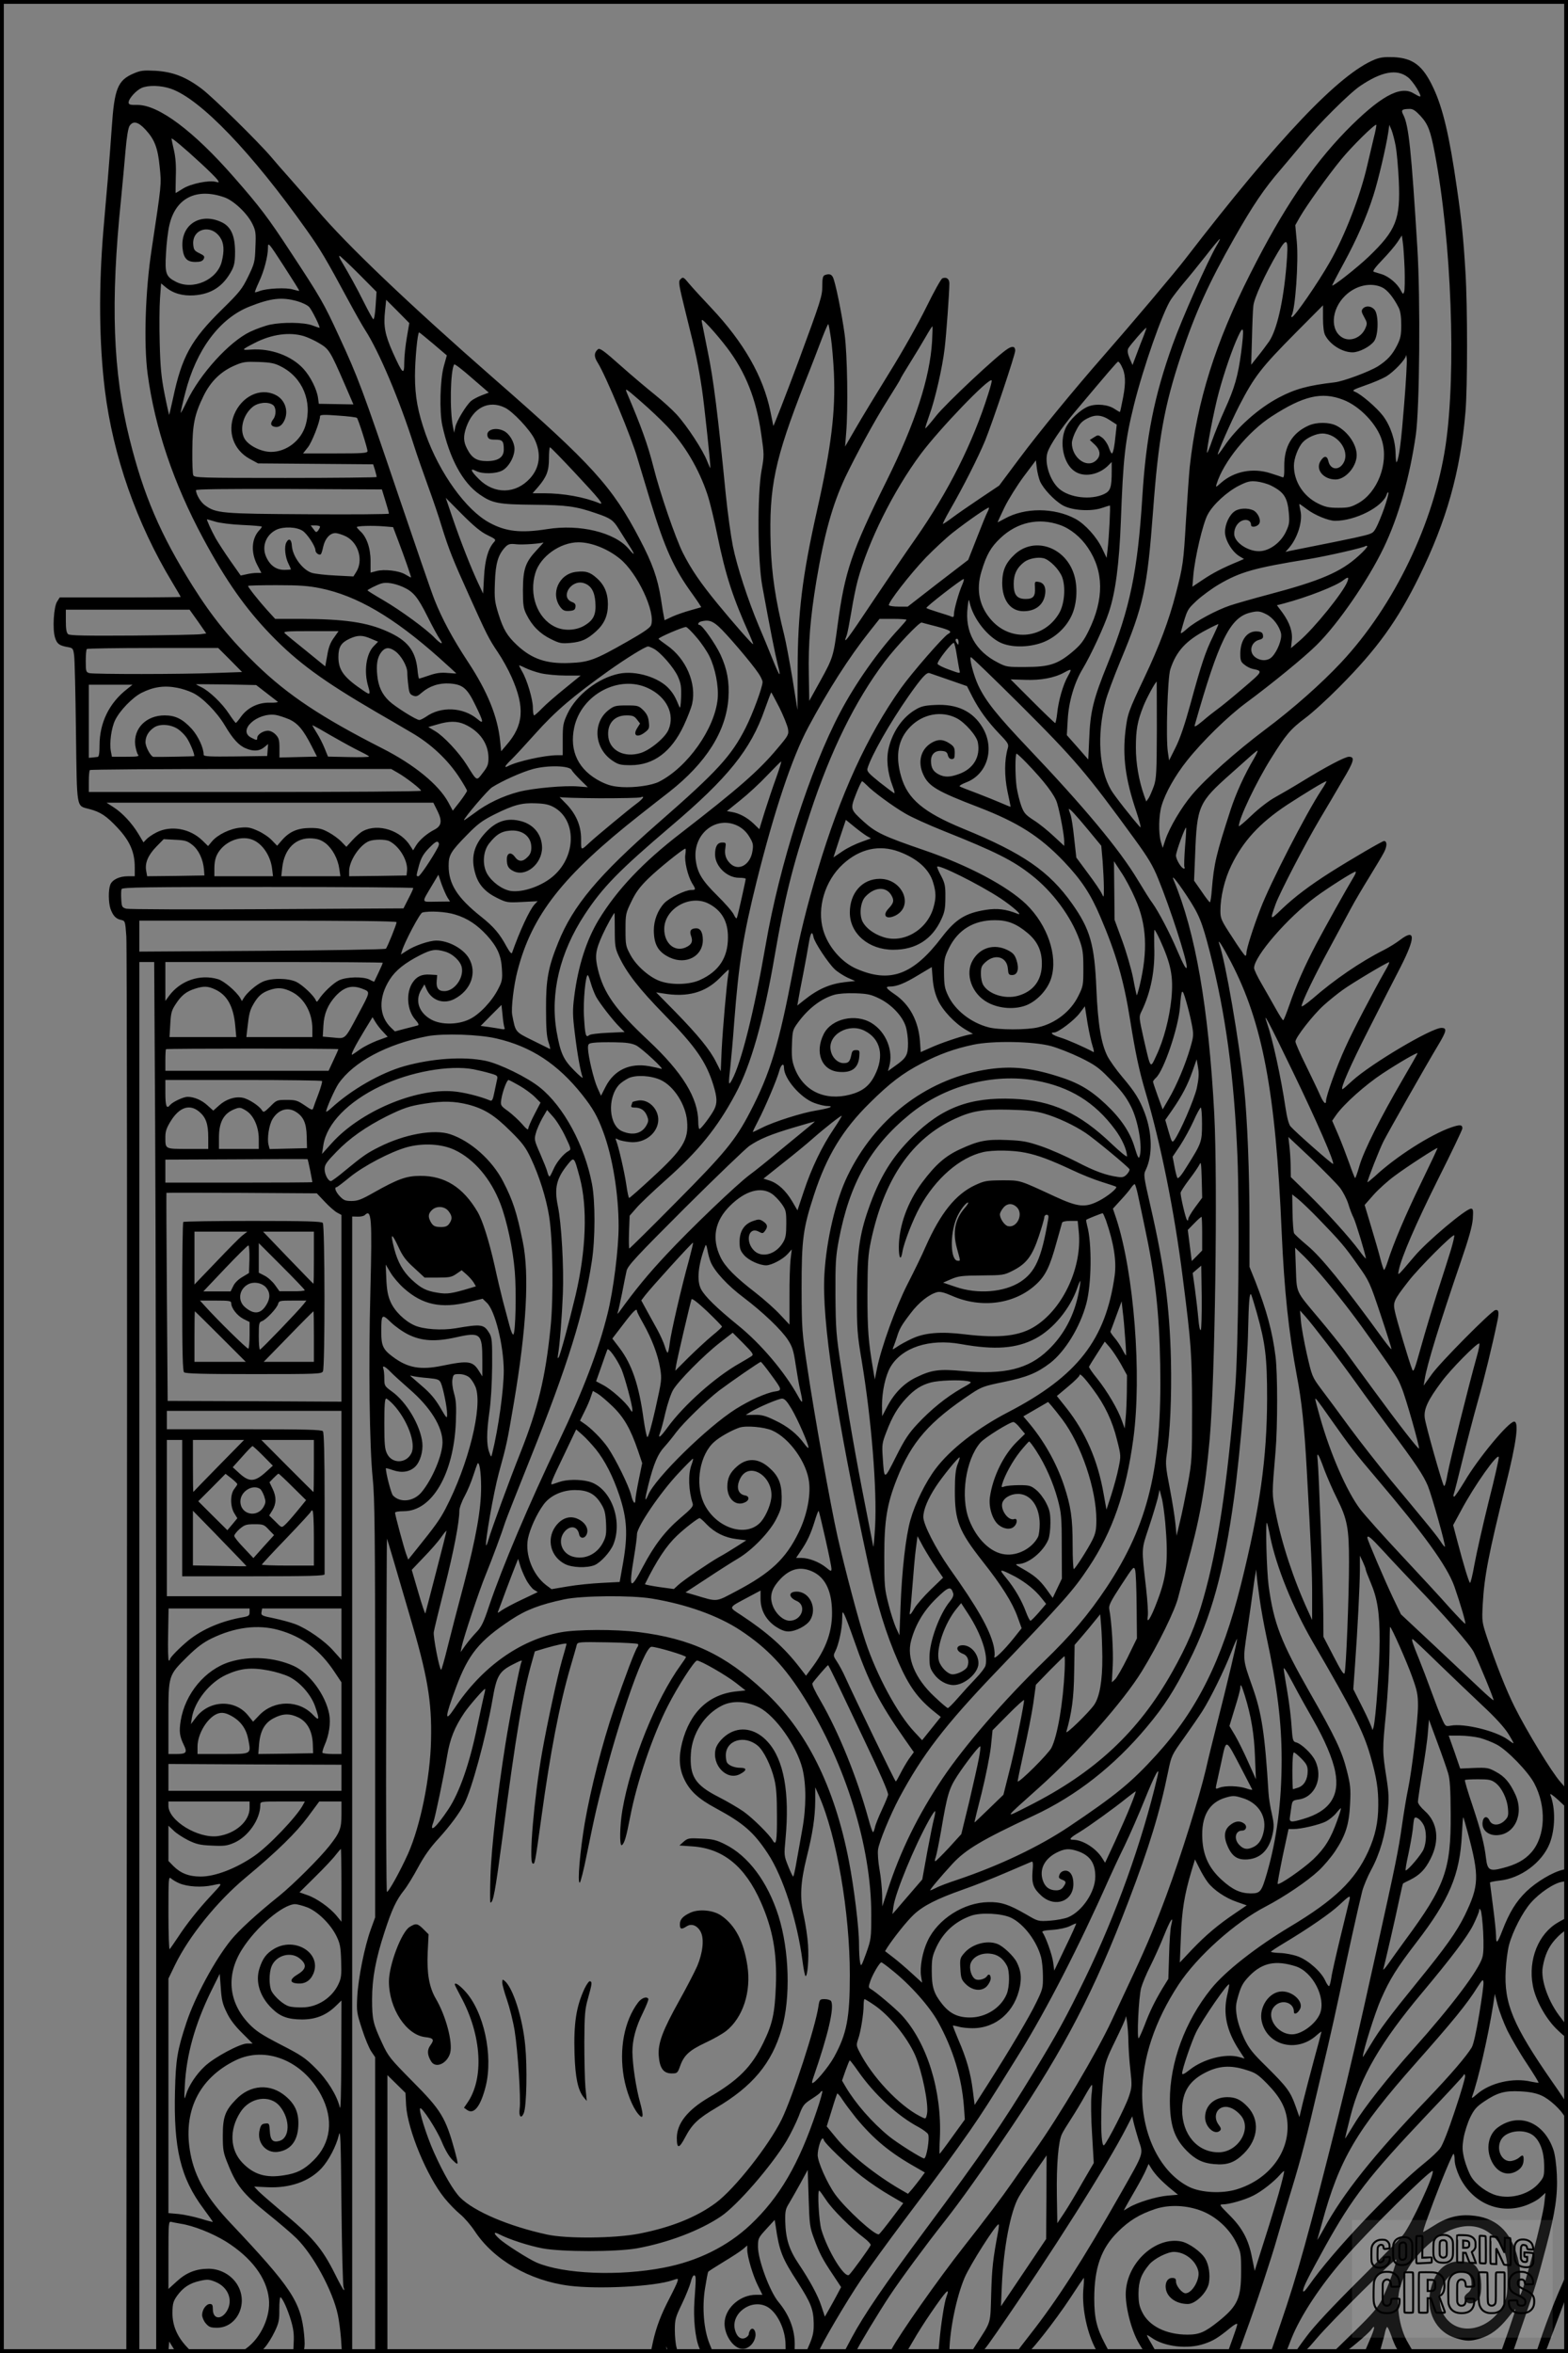<?xml version="1.0" encoding="UTF-8"?>
<svg xmlns="http://www.w3.org/2000/svg" version="1.0" width="1024pt" height="1536pt" viewBox="0 0 1024 1536" preserveAspectRatio="xMidYMid meet">
  <rect x="0" y="0" width="1024" height="1536" fill="#808080" stroke="none"/>
  <g transform="translate(0.00 0.00) scale(1)">
    <g transform="translate(0,1536) scale(0.1,-0.1)" fill="#000000" stroke="none">
      <path d="M8979 14972 c-233 -95 -625 -507 -1234 -1297 -71 -93 -356 -430 -540 -640 -190 -217 -418 -494 -550 -671 l-130 -174 -127 -85 c-70 -47 -151 -103 -180 -125 -29 -22 -56 -40 -60 -40 -3 0 16 39 44 88 89 154 185 344 232 457 50 124 196 560 196 586 0 28 -18 32 -49 12 -68 -42 -404 -358 -467 -437 -37 -47 -69 -84 -71 -82 -2 2 10 40 26 85 37 100 86 314 100 436 11 88 31 370 31 425 0 29 -19 44 -46 33 -8 -3 -55 -87 -104 -187 -51 -104 -153 -286 -242 -429 -84 -136 -184 -300 -221 -365 l-68 -117 7 90 c13 151 8 508 -10 642 -18 133 -61 345 -77 374 -10 20 -26 23 -53 13 -12 -5 -16 -21 -16 -70 0 -67 -7 -90 -158 -499 -77 -206 -161 -423 -162 -415 0 3 -9 46 -19 95 -47 228 -174 450 -386 675 -55 58 -119 128 -142 155 -39 47 -42 49 -58 33 -17 -15 -14 -29 38 -240 61 -242 79 -328 102 -484 14 -94 56 -485 54 -508 0 -6 -9 14 -21 44 -26 69 -129 227 -198 303 -29 32 -94 91 -144 131 -50 40 -151 125 -224 190 -108 96 -135 116 -147 106 -26 -22 -27 -48 -2 -87 53 -84 224 -495 261 -628 10 -33 47 -157 83 -275 95 -311 153 -440 275 -608 33 -46 58 -84 57 -86 -2 -1 -34 -10 -70 -20 -36 -10 -89 -28 -118 -41 l-51 -24 -4 22 c-3 12 -12 66 -20 120 -22 135 -55 229 -138 387 -179 343 -310 488 -948 1045 -560 490 -969 880 -1158 1104 -54 63 -133 155 -177 204 -44 49 -99 112 -123 141 -83 98 -378 388 -453 445 -104 79 -189 112 -304 119 -79 4 -97 2 -143 -18 -103 -44 -125 -99 -142 -350 -6 -91 -18 -244 -26 -340 -9 -96 -21 -247 -29 -335 -31 -373 -28 -732 10 -1042 53 -428 207 -869 439 -1253 31 -51 56 -95 56 -97 0 -1 -178 -3 -395 -3 l-395 0 -17 -27 c-22 -34 -31 -178 -14 -234 13 -42 27 -53 83 -63 34 -6 36 -9 42 -54 4 -26 9 -251 12 -501 7 -511 1 -479 86 -502 74 -19 113 -45 186 -123 81 -87 112 -159 112 -258 l0 -58 -45 0 c-56 0 -103 -23 -115 -56 -13 -34 -12 -114 1 -155 16 -45 35 -67 69 -74 27 -6 28 -7 35 -108 4 -56 6 -2158 4 -4672 l-4 -4570 43 -3 42 -3 0 4540 0 4541 48 0 49 0 6 -1042 c4 -574 7 -2617 7 -4540 l0 -3498 39 0 c39 0 40 1 43 38 l3 37 23 -37 c22 -36 26 -38 76 -38 l53 0 -39 42 c-63 68 -92 139 -92 220 1 60 5 75 30 111 39 54 82 83 150 98 49 11 60 10 102 -7 83 -35 116 -120 73 -191 -37 -59 -91 -52 -91 13 0 27 -4 34 -19 34 -25 0 -51 -37 -51 -72 0 -15 11 -40 24 -55 21 -24 32 -28 74 -28 121 0 198 140 143 260 -34 75 -114 125 -199 125 -81 0 -145 -25 -206 -81 l-56 -51 0 222 c0 206 1 221 18 216 9 -2 37 -8 62 -12 84 -13 205 -61 295 -116 166 -104 267 -237 281 -375 12 -114 -52 -254 -148 -323 l-41 -30 65 0 c63 0 67 1 98 37 18 20 47 67 64 103 27 56 31 76 30 147 0 45 4 80 8 77 15 -9 46 -78 68 -151 16 -53 21 -91 18 -143 l-3 -70 32 0 c41 0 48 23 39 121 -21 214 -83 306 -482 729 -154 163 -231 297 -260 450 -52 274 53 492 293 610 197 97 441 -1 560 -226 84 -158 65 -314 -50 -427 -62 -61 -108 -84 -193 -97 -118 -19 -197 5 -271 82 -81 84 -87 215 -14 329 62 99 194 119 259 39 69 -84 66 -208 -5 -226 -41 -11 -58 6 -61 65 -3 50 -4 52 -30 49 -22 -2 -29 -10 -36 -40 -21 -82 39 -155 118 -145 82 11 129 69 134 167 5 85 -19 142 -81 195 -101 87 -234 78 -328 -22 -69 -71 -84 -114 -84 -233 0 -95 3 -113 34 -188 55 -138 99 -193 254 -318 76 -61 163 -135 193 -165 109 -107 236 -341 270 -498 8 -36 17 -108 21 -158 l6 -93 33 0 34 0 0 1733 c0 952 0 2622 0 3709 l0 1977 35 -1 c20 -1 41 4 47 10 44 44 49 -19 37 -488 -13 -495 -6 -1024 15 -1230 13 -122 16 -358 16 -1506 l0 -1360 -29 -80 c-40 -110 -82 -319 -88 -439 -5 -94 -3 -106 31 -210 19 -60 47 -127 61 -147 l25 -37 0 -965 0 -966 40 0 40 0 0 907 0 907 59 -58 59 -58 4 -81 c10 -160 136 -464 251 -606 29 -36 75 -83 102 -105 28 -23 70 -72 95 -110 124 -188 358 -324 618 -357 191 -24 556 -5 674 36 38 13 38 12 32 -9 -3 -11 -27 -61 -53 -111 -54 -104 -84 -182 -106 -278 -8 -38 -15 -70 -15 -73 0 -2 24 -4 54 -4 51 0 54 1 50 23 l-5 22 10 -22 c7 -17 19 -23 40 -23 29 0 29 0 19 37 -6 21 -11 72 -11 113 0 69 4 83 46 170 25 52 51 117 58 143 6 27 16 46 23 44 12 -4 12 -13 1 -168 -8 -113 5 -242 31 -304 13 -31 18 -35 53 -35 l39 0 -24 59 c-38 93 -50 238 -30 362 9 56 18 105 21 109 2 4 48 33 102 66 53 32 110 69 125 82 l28 24 0 -29 c0 -43 37 -169 70 -234 l29 -59 -42 0 c-99 0 -192 -78 -204 -169 -11 -83 54 -184 117 -184 38 0 75 35 83 80 7 37 -17 68 -34 42 -5 -8 -9 -19 -9 -26 0 -7 -9 -17 -20 -23 -30 -16 -58 4 -70 50 -29 106 101 204 204 155 68 -32 126 -149 126 -252 0 -52 0 -53 30 -53 30 0 30 0 30 58 0 97 -36 191 -106 275 -57 68 -134 276 -134 361 0 54 2 58 55 116 l54 59 6 -37 c24 -167 41 -211 145 -371 86 -135 102 -175 104 -266 1 -55 -5 -83 -25 -132 l-27 -63 44 0 c29 0 44 4 44 13 0 22 181 330 277 471 52 76 176 247 276 380 236 313 323 432 434 591 84 122 117 173 320 500 178 287 391 702 583 1135 21 47 67 146 104 221 36 75 95 210 131 300 67 166 103 232 84 153 -101 -430 -271 -903 -473 -1319 -122 -251 -181 -359 -334 -610 -211 -346 -339 -533 -705 -1025 -272 -366 -406 -562 -486 -712 l-52 -98 39 0 c27 0 42 5 46 16 11 29 149 257 217 359 71 107 236 331 354 480 112 142 244 328 442 622 348 518 540 888 763 1473 135 353 204 578 259 848 21 102 23 106 105 220 46 65 99 142 118 172 53 83 146 273 189 385 21 55 38 93 38 85 0 -18 -66 -297 -132 -555 -25 -99 -58 -232 -72 -295 -43 -183 -164 -569 -257 -820 -70 -189 -124 -319 -213 -510 -43 -91 -108 -230 -145 -310 -97 -208 -341 -621 -504 -850 -45 -63 -109 -153 -141 -200 -75 -108 -180 -247 -321 -426 -169 -215 -418 -569 -473 -672 -11 -22 -11 -22 42 -22 l54 0 48 82 c26 46 77 126 113 178 101 148 129 177 102 105 -13 -33 -36 -184 -45 -287 l-7 -78 36 0 c22 0 36 5 36 13 3 146 47 355 99 478 38 88 204 348 222 349 4 0 2 -21 -3 -48 -34 -181 -40 -237 -45 -402 -6 -206 2 -178 -97 -332 l-37 -58 39 0 c37 0 39 2 130 133 355 512 723 1093 850 1342 l36 70 9 -40 c5 -22 20 -74 33 -117 31 -93 37 -75 -117 -346 -248 -436 -415 -696 -591 -920 -48 -61 -88 -114 -88 -117 0 -3 18 -5 40 -5 38 0 42 3 134 118 51 64 131 173 176 242 45 69 84 127 87 130 3 3 2 -24 -1 -60 -13 -118 17 -277 71 -388 16 -33 23 -37 60 -40 l41 -3 -33 63 c-53 100 -69 168 -69 293 0 200 45 328 153 435 74 74 143 116 245 150 94 31 211 25 310 -15 92 -38 175 -115 219 -204 31 -64 32 -70 32 -191 0 -172 -23 -223 -146 -322 -91 -73 -127 -88 -205 -88 -138 0 -251 56 -295 147 -19 38 -24 64 -24 123 1 80 18 126 70 188 32 38 118 82 161 82 71 0 142 -55 159 -123 14 -54 -39 -147 -83 -147 -22 0 -62 48 -62 75 0 20 -5 25 -25 25 -31 0 -49 -32 -41 -74 11 -56 70 -96 143 -96 51 0 127 76 138 138 9 56 -1 120 -25 159 -26 44 -106 101 -155 111 -166 34 -352 -134 -363 -328 -5 -90 34 -247 84 -334 37 -63 40 -66 76 -66 21 0 38 2 38 5 0 2 -14 27 -30 55 -17 28 -30 53 -30 56 0 3 13 -4 30 -16 83 -59 236 -77 344 -40 60 20 92 40 169 103 26 22 47 33 47 25 0 -7 -14 -49 -30 -93 -16 -44 -30 -83 -30 -87 0 -5 15 -8 34 -8 l34 0 44 123 c72 196 173 503 208 627 18 63 61 209 97 325 59 193 100 351 167 640 14 61 44 187 66 280 22 94 58 256 80 360 44 213 123 569 146 660 9 33 35 96 59 140 56 103 93 231 107 370 9 95 8 127 -7 225 -28 180 -28 185 -4 426 12 126 22 304 23 396 1 93 2 168 4 168 8 0 109 -227 143 -323 34 -93 39 -119 39 -192 0 -92 -40 -426 -65 -545 -9 -41 -27 -149 -40 -240 -23 -161 -40 -245 -164 -805 -131 -593 -174 -776 -250 -1082 -195 -777 -268 -1041 -377 -1358 -30 -88 -57 -168 -61 -178 -5 -15 1 -17 44 -17 l50 0 37 95 c57 144 187 342 342 520 154 177 567 585 580 573 15 -16 -140 -351 -193 -417 -21 -25 -155 -163 -299 -306 -166 -165 -287 -295 -332 -357 -40 -53 -72 -99 -72 -102 0 -3 13 -6 29 -6 25 0 42 15 112 98 93 110 512 525 517 512 5 -15 -56 -186 -92 -257 -28 -56 -60 -94 -180 -211 l-146 -142 41 0 c36 0 51 8 120 66 44 36 86 75 94 87 28 40 24 10 -10 -68 -19 -44 -35 -81 -35 -82 0 -2 22 -3 49 -3 l50 0 15 55 c9 30 19 68 22 85 4 16 10 30 13 30 4 0 15 -25 26 -55 10 -30 26 -69 36 -85 16 -26 24 -30 64 -30 25 0 45 2 45 4 0 2 -15 29 -34 61 -60 98 -83 266 -52 366 31 100 70 164 150 245 173 173 355 201 472 72 65 -73 79 -117 79 -253 0 -101 -3 -127 -21 -166 -83 -179 -298 -228 -390 -89 -74 111 -8 290 106 290 47 0 70 -26 70 -81 0 -28 -6 -43 -26 -58 -18 -14 -24 -26 -19 -40 13 -42 72 -34 97 12 17 32 14 136 -5 173 -23 45 -40 55 -100 61 -108 11 -180 -49 -213 -176 -37 -148 33 -286 167 -325 65 -20 92 -20 156 -1 66 20 121 61 180 134 26 33 49 59 50 57 1 -1 -20 -66 -47 -144 l-50 -142 39 0 39 0 70 203 c77 222 91 269 151 497 58 220 74 332 68 465 -3 63 -12 131 -22 160 -61 182 -225 249 -364 147 -62 -46 -79 -139 -40 -220 35 -72 98 -99 159 -67 34 18 50 43 50 79 0 30 -7 32 -30 11 -9 -8 -30 -18 -47 -21 -69 -14 -111 87 -63 149 40 51 148 60 203 17 44 -35 70 -106 71 -192 1 -71 -1 -79 -30 -114 -60 -75 -181 -112 -281 -85 -61 17 -134 70 -165 121 -15 25 -35 76 -45 114 -14 59 -15 79 -5 140 7 39 26 99 43 134 25 51 41 70 90 103 88 59 134 72 237 67 60 -3 103 -11 138 -27 53 -23 131 -95 157 -146 l16 -30 1 59 c0 58 -1 60 -100 202 -260 374 -319 515 -307 733 3 58 13 133 22 166 24 88 88 213 142 274 57 65 152 129 205 137 37 6 38 8 38 46 0 39 0 40 -32 33 -67 -15 -173 -78 -240 -142 -68 -66 -112 -138 -158 -258 -31 -80 -40 -88 -40 -34 0 24 -9 112 -20 194 -11 83 -20 153 -20 156 0 3 28 9 63 13 137 14 277 117 327 242 37 95 39 230 4 319 -4 11 18 -4 52 -35 l59 -55 3 58 c3 57 2 58 -48 115 -56 63 -218 328 -300 492 -54 108 -121 278 -180 454 -32 97 -33 103 -27 215 10 182 39 330 151 781 69 274 87 410 54 410 -36 0 -235 -239 -324 -391 -33 -54 -63 -99 -68 -99 -4 0 -6 7 -3 15 4 8 29 108 57 222 28 114 73 287 100 383 44 155 96 369 129 528 12 57 8 75 -14 70 -27 -6 -363 -345 -414 -418 l-54 -75 7 42 c14 92 100 371 236 768 52 151 74 229 78 278 4 58 2 67 -12 67 -33 0 -288 -214 -370 -312 -114 -134 -109 -130 -101 -88 18 86 110 299 256 592 88 175 159 324 159 332 0 25 -16 26 -72 7 -136 -47 -363 -192 -500 -320 -27 -24 -48 -41 -48 -38 0 15 79 216 105 267 31 61 280 500 356 626 57 95 60 114 22 114 -66 0 -463 -236 -582 -345 -32 -30 -61 -55 -64 -55 -17 0 52 156 171 390 74 146 168 330 209 409 98 193 97 252 -3 176 -26 -20 -74 -50 -108 -67 -151 -76 -322 -193 -463 -316 -40 -34 -73 -57 -73 -50 0 24 86 202 182 378 52 96 115 213 140 260 25 47 80 140 121 206 41 67 85 140 96 162 20 39 20 72 -1 72 -11 0 -210 -116 -348 -203 -137 -87 -235 -161 -319 -241 -79 -76 -79 -76 -40 34 28 75 189 386 286 550 44 74 113 190 152 258 74 123 81 152 40 152 -26 0 -149 -65 -304 -160 -60 -37 -141 -84 -179 -105 -40 -22 -105 -72 -153 -118 -46 -44 -83 -75 -83 -70 0 49 113 287 211 443 96 154 126 190 222 262 45 33 146 125 223 203 246 247 379 431 522 722 178 361 269 684 302 1073 14 158 14 692 0 915 -13 218 -25 337 -56 549 -48 336 -91 519 -153 651 -68 146 -132 196 -261 202 -56 2 -86 -1 -121 -15z m215 -116 c34 -25 96 -126 79 -126 -5 0 -24 10 -42 21 -88 53 -221 -22 -442 -247 -223 -230 -411 -509 -623 -929 -229 -452 -348 -831 -396 -1260 -5 -49 -16 -208 -25 -353 -16 -274 -19 -296 -67 -481 -43 -168 -109 -343 -203 -541 -107 -226 -111 -238 -125 -350 -20 -168 0 -318 70 -525 22 -66 34 -113 26 -105 -47 52 -169 206 -190 243 -79 134 -93 361 -37 577 10 41 55 161 98 265 151 362 175 471 213 977 35 475 73 687 183 1018 93 278 180 471 347 765 121 213 195 323 305 450 33 39 99 117 147 175 99 121 301 322 371 369 139 94 239 113 311 57z m-8076 -76 c192 -68 524 -413 884 -921 93 -131 124 -184 278 -469 40 -74 87 -157 105 -185 89 -137 224 -455 319 -755 20 -63 62 -182 92 -265 30 -82 70 -199 88 -260 47 -151 73 -217 178 -449 116 -258 130 -286 190 -375 28 -41 68 -113 89 -161 88 -198 79 -315 -34 -444 l-34 -40 -7 67 c-16 159 -82 322 -209 515 -101 153 -171 284 -220 408 -20 50 -125 356 -235 680 -234 691 -263 769 -388 1039 -99 215 -118 249 -317 551 -146 223 -199 293 -369 487 -265 303 -492 472 -630 472 -48 -1 -58 2 -58 16 0 25 49 79 85 95 44 19 127 17 193 -6z m8159 -177 c49 -54 65 -95 93 -243 109 -572 141 -1429 71 -1905 -75 -507 -335 -1048 -682 -1419 -128 -137 -314 -302 -492 -435 -197 -148 -393 -323 -483 -430 -69 -82 -145 -210 -173 -292 l-18 -54 -12 40 c-16 57 -14 173 5 236 25 84 88 196 166 294 102 128 267 289 383 375 172 127 386 302 464 380 140 138 335 422 437 634 97 201 170 460 210 736 25 171 31 888 10 1225 -39 632 -56 798 -92 866 -16 31 -9 37 40 38 23 1 39 -10 73 -46z m-8327 -89 c60 -65 81 -120 93 -245 12 -116 12 -107 -53 -539 -41 -267 -52 -612 -26 -810 47 -352 169 -714 362 -1073 150 -279 277 -459 443 -631 174 -180 340 -301 686 -503 72 -41 177 -103 235 -137 125 -73 233 -174 309 -290 28 -43 51 -83 51 -88 0 -5 -21 -37 -46 -70 l-47 -60 -29 54 c-63 116 -223 247 -432 353 -395 201 -614 346 -820 545 -171 165 -292 314 -418 515 -210 334 -321 593 -412 960 -109 438 -125 890 -56 1560 10 105 24 251 30 325 7 83 17 144 26 158 23 35 56 28 104 -24z m8021 -56 c-11 -46 -30 -126 -42 -178 -45 -197 -146 -459 -244 -630 -76 -134 -231 -359 -248 -360 -5 0 -5 5 -2 10 24 39 46 351 34 481 l-10 109 30 53 c42 73 178 264 268 374 68 84 223 237 231 228 2 -2 -5 -41 -17 -87z m144 -53 c7 -38 16 -140 20 -225 11 -252 -17 -323 -197 -496 -72 -69 -238 -200 -238 -187 0 3 33 67 74 142 85 156 150 303 195 445 32 99 83 318 97 411 l7 50 15 -35 c7 -19 20 -66 27 -105z m-7801 -113 c49 -45 96 -92 105 -104 14 -20 13 -21 -10 -15 -45 12 -161 -12 -212 -43 -27 -17 -49 -30 -50 -30 -1 0 0 47 1 105 3 70 -1 127 -12 174 -9 38 -16 73 -16 76 0 9 84 -61 194 -163z m151 -220 c61 -21 151 -106 184 -175 21 -43 23 -59 19 -150 -3 -96 -6 -107 -47 -192 -40 -82 -56 -102 -171 -215 -202 -198 -263 -309 -320 -580 -13 -58 -24 -106 -25 -108 -1 -2 -15 59 -30 135 -22 111 -28 177 -32 334 -3 107 -2 239 2 292 l7 97 29 -24 c49 -41 111 -59 186 -54 114 8 191 59 246 162 17 32 22 58 22 121 0 109 -28 169 -93 197 -140 62 -264 -23 -250 -172 7 -66 29 -90 84 -90 32 0 46 5 54 19 8 17 5 22 -28 38 -32 15 -37 23 -40 56 -9 104 115 137 175 48 26 -38 29 -87 11 -159 -30 -119 -187 -188 -298 -132 -67 34 -74 54 -66 186 3 64 13 147 22 184 40 177 176 246 359 182z m7708 -467 c2 -71 1 -139 -3 -150 -6 -18 -8 -17 -23 11 -22 43 -78 90 -124 104 -21 6 -44 14 -52 16 -9 3 10 29 56 77 38 39 83 92 99 116 l29 44 6 -44 c4 -24 9 -102 12 -174z m-1227 153 c-61 -105 -226 -475 -288 -648 -120 -334 -174 -604 -198 -995 -30 -482 -81 -727 -224 -1082 -97 -239 -116 -317 -123 -499 l-6 -132 -70 80 -70 79 6 102 c6 115 43 241 97 330 54 90 141 277 171 369 44 130 68 316 79 598 15 414 28 524 85 755 62 249 187 606 242 690 15 22 52 70 82 106 31 36 96 116 144 177 48 62 90 112 93 112 3 0 -6 -19 -20 -42z m455 -134 c-20 -234 -62 -417 -113 -493 -18 -25 -51 -70 -75 -99 l-42 -53 5 168 c2 92 6 189 9 215 4 50 78 212 161 352 62 105 70 91 55 -90z m-6447 -162 c-1 -2 -19 2 -40 8 -42 14 -172 8 -219 -10 -15 -6 -29 -9 -30 -8 -2 2 10 32 26 67 34 72 59 168 59 225 0 37 4 33 103 -120 57 -88 103 -161 101 -162z m388 111 l117 -118 -6 -92 c-3 -51 -10 -90 -15 -87 -5 3 -33 54 -62 112 -50 100 -92 175 -145 265 -13 20 -19 37 -14 37 4 0 61 -53 125 -117z m6684 -89 c34 -16 74 -65 108 -132 11 -21 17 -58 17 -112 0 -66 -4 -88 -26 -132 -32 -64 -64 -99 -126 -139 -56 -35 -227 -99 -284 -105 -172 -20 -257 -43 -363 -99 -135 -71 -278 -199 -359 -321 -20 -30 -38 -53 -40 -51 -5 6 82 205 139 317 100 193 142 248 373 481 l175 176 0 -84 c0 -53 5 -94 14 -111 32 -62 112 -112 179 -112 43 0 115 37 141 73 29 40 30 175 2 206 -22 25 -58 27 -76 6 -11 -13 -9 -23 9 -55 20 -36 21 -42 8 -72 -25 -60 -94 -90 -146 -64 -86 45 -79 185 13 275 69 68 168 90 242 55z m-7085 -90 c32 -9 67 -26 78 -38 18 -19 76 -136 67 -136 -2 0 -23 7 -47 16 -54 20 -190 22 -274 5 -33 -7 -92 -28 -132 -47 -136 -65 -328 -276 -413 -455 -22 -46 -40 -79 -40 -73 0 7 13 65 30 130 71 280 224 486 420 563 139 55 210 63 311 35z m716 -236 c-9 -52 -17 -125 -17 -163 0 -88 -10 -79 -75 65 -51 115 -62 171 -50 275 l7 68 76 -76 75 -76 -16 -93z m2091 -68 c120 -158 191 -335 223 -562 20 -137 20 -142 2 -241 -28 -157 -25 -587 5 -752 54 -295 82 -436 100 -509 26 -100 15 -88 -36 39 -22 55 -61 150 -87 210 -70 167 -142 386 -169 520 -13 66 -34 217 -46 335 -52 528 -81 755 -116 925 -20 99 -38 191 -41 205 -3 21 6 14 52 -35 31 -33 82 -94 113 -135z m678 67 c7 -45 16 -149 20 -232 11 -250 -17 -483 -111 -900 -96 -428 -125 -666 -126 -1028 l-1 -272 -33 206 c-19 113 -43 242 -54 285 -56 224 -82 396 -88 589 -12 377 26 554 222 1055 43 107 93 238 113 291 21 54 39 95 41 93 3 -2 10 -41 17 -87z m661 -26 c-15 -240 -109 -530 -295 -906 -231 -465 -275 -595 -322 -946 -27 -203 -30 -214 -113 -364 l-72 -130 -3 170 c-4 207 10 373 49 610 52 310 106 502 189 679 70 146 192 371 274 500 47 75 86 138 86 141 0 4 29 52 64 108 35 56 81 132 102 169 21 37 41 68 43 68 2 0 1 -44 -2 -99z m1382 37 c-12 -29 -33 -84 -47 -122 l-26 -69 -19 44 c-13 31 -15 49 -9 64 10 20 110 135 118 135 2 0 -6 -24 -17 -52z m637 -105 c-21 -158 -43 -235 -108 -378 -30 -66 -67 -157 -83 -203 -15 -45 -30 -80 -32 -78 -7 7 46 284 77 396 36 133 89 286 126 365 36 78 40 56 20 -102z m-5276 52 l88 -75 -20 -72 c-24 -88 -29 -291 -10 -383 47 -217 133 -377 246 -454 81 -56 121 -64 351 -66 217 -2 276 -10 409 -56 92 -31 111 -44 146 -101 18 -29 48 -77 66 -105 44 -68 43 -77 -1 -25 -92 107 -319 162 -531 128 -172 -27 -270 -17 -378 42 -152 82 -325 322 -416 577 -51 145 -70 245 -70 380 0 109 17 285 27 285 3 0 44 -34 93 -75z m-846 51 c26 -8 72 -29 103 -48 62 -37 70 -50 164 -266 l57 -132 -113 2 -113 2 -5 37 c-7 57 -50 142 -96 192 -78 85 -213 134 -341 125 -66 -5 -65 -2 23 43 110 57 227 73 321 45z m7186 -445 c-19 -240 -32 -348 -49 -378 -3 -6 -6 18 -7 55 -1 86 -33 182 -82 247 -40 53 -141 140 -182 157 -23 9 -17 13 65 42 50 17 111 43 137 58 50 30 127 111 130 137 1 9 3 0 5 -20 2 -21 -5 -154 -17 -298z m-7334 246 c141 -72 205 -229 159 -385 -30 -99 -125 -172 -225 -172 -66 0 -151 43 -175 90 -31 60 -7 152 54 203 36 30 102 37 134 13 21 -16 22 -65 2 -92 -20 -26 -19 -42 4 -49 27 -8 50 4 66 36 33 63 7 142 -58 172 -99 48 -219 -11 -268 -130 -45 -112 -4 -230 101 -288 l55 -30 376 -3 376 -3 12 -38 c6 -21 11 -41 11 -45 0 -3 -268 -6 -595 -6 -558 0 -596 1 -603 18 -4 9 -7 82 -6 162 1 169 14 234 74 357 47 95 114 160 207 199 51 22 70 24 153 21 79 -3 104 -8 146 -30z m5488 4 c27 -51 29 -106 11 -203 -10 -51 -19 -95 -21 -97 -1 -2 -16 7 -33 18 -42 30 -120 38 -173 18 -53 -21 -125 -89 -149 -142 -43 -94 -14 -234 60 -282 59 -40 152 -24 214 34 l27 27 0 -60 c0 -106 -8 -129 -49 -149 -86 -41 -227 -25 -295 35 -60 53 -97 170 -75 237 16 49 88 156 175 260 227 270 280 332 286 332 4 1 14 -12 22 -28z m-4179 -192 c-26 -10 -56 -26 -68 -36 -34 -30 -96 -133 -104 -172 l-7 -36 -7 35 c-23 106 -18 370 7 411 3 5 55 -35 115 -88 l111 -96 -47 -18z m3309 10 c-101 -321 -259 -636 -474 -944 -62 -88 -181 -263 -266 -390 -189 -283 -212 -313 -184 -241 5 14 18 83 30 153 11 70 30 162 41 203 69 255 233 585 411 825 123 165 446 501 464 482 3 -2 -7 -42 -22 -88z m-2099 -210 c117 -124 208 -277 265 -447 16 -48 45 -168 65 -267 54 -262 99 -401 210 -649 14 -32 25 -60 23 -61 -4 -4 -132 142 -232 264 -113 138 -171 223 -226 331 -49 98 -150 391 -194 567 -36 141 -78 258 -171 476 -15 37 -12 35 87 -51 57 -49 135 -123 173 -163z m4415 172 c110 -41 226 -163 256 -270 43 -147 -30 -336 -156 -406 -47 -26 -65 -30 -130 -30 -62 0 -85 5 -132 28 -97 48 -158 144 -158 247 0 47 28 121 58 153 27 30 88 57 127 57 99 0 181 -110 141 -188 -29 -56 -88 -51 -101 8 -8 37 -29 37 -52 -1 -33 -55 20 -119 99 -119 65 0 138 84 138 159 0 70 -58 154 -132 192 -48 24 -130 25 -184 0 -106 -48 -158 -136 -157 -264 1 -56 -2 -77 -10 -73 -7 3 -43 15 -81 27 -114 36 -235 13 -321 -62 -36 -32 -37 -32 -30 -9 45 146 205 342 360 442 207 134 326 162 465 109z m-5473 -52 c52 -25 164 -144 194 -206 45 -94 35 -184 -29 -255 -94 -104 -234 -106 -334 -6 -55 54 -62 76 -18 53 39 -20 127 -19 169 3 42 21 81 89 81 142 0 43 -33 99 -70 117 -55 28 -119 6 -106 -35 6 -18 15 -22 51 -22 47 0 55 -9 55 -65 0 -50 -37 -75 -110 -75 -67 0 -99 20 -130 81 -24 46 -25 82 -5 140 45 128 146 179 252 128z m-966 -67 c9 -9 69 -198 69 -217 0 -13 -31 -15 -210 -15 l-211 0 31 39 c27 33 80 169 80 204 0 10 27 11 117 4 65 -4 121 -11 124 -15z m4922 -18 l40 -26 -7 -64 c-8 -83 -17 -124 -25 -124 -4 0 -13 19 -21 42 -8 22 -27 50 -42 61 -26 19 -28 19 -54 2 l-27 -17 32 -30 c40 -38 42 -78 4 -108 -60 -47 -153 24 -153 118 0 16 12 53 28 82 21 42 37 60 72 78 54 28 95 25 153 -14z m-3498 -341 c161 -172 194 -213 159 -198 -97 40 -235 65 -361 65 l-75 0 36 41 c56 66 71 105 71 186 0 40 3 73 7 73 4 0 77 -75 163 -167z m3037 -55 c22 -49 91 -123 147 -156 58 -34 184 -43 257 -18 26 9 50 16 52 16 5 0 -5 -206 -15 -289 l-6 -53 -29 61 c-36 76 -111 159 -175 194 -138 74 -330 75 -462 1 -24 -13 -45 -24 -46 -24 -1 0 19 44 45 98 26 53 83 144 126 202 l79 105 6 -50 c3 -27 13 -67 21 -87z m1509 -28 c85 -43 107 -78 116 -180 5 -61 3 -75 -21 -125 -32 -64 -96 -114 -157 -122 -77 -11 -179 53 -179 112 0 39 21 73 51 86 32 13 59 0 59 -28 0 -19 40 -13 53 8 15 23 -8 73 -39 88 -36 16 -91 14 -120 -6 -35 -23 -64 -84 -64 -136 0 -52 46 -129 94 -158 l30 -18 -39 -17 c-102 -42 -165 -75 -229 -118 l-69 -46 6 73 c10 117 63 342 94 398 35 66 126 149 205 189 54 27 71 31 114 27 28 -3 71 -15 95 -27z m-5784 -100 c13 -41 23 -78 23 -83 0 -4 -237 -6 -527 -4 -569 3 -602 6 -675 59 -27 19 -58 71 -58 98 0 7 192 9 607 8 l607 -3 23 -75z m6523 -47 c-17 -48 -41 -106 -53 -128 -22 -39 -22 -39 -142 -66 -66 -14 -183 -38 -260 -53 -77 -15 -151 -30 -165 -33 l-25 -6 21 24 c58 65 94 180 76 248 -5 23 -8 41 -6 41 2 0 24 -15 49 -34 49 -38 141 -76 184 -76 132 0 311 91 337 172 4 13 9 18 11 11 2 -6 -10 -51 -27 -100z m-5857 -176 c54 -26 58 -30 43 -46 -38 -42 -59 -115 -65 -226 l-6 -110 -33 70 c-45 96 -112 265 -166 423 l-45 132 107 -108 c77 -77 123 -115 165 -135z m3266 151 c-7 -12 -38 -88 -69 -168 l-57 -145 -198 -152 -197 -153 -59 0 c-32 0 -60 4 -64 9 -8 15 138 203 242 312 52 53 130 126 174 161 98 77 231 169 237 164 2 -2 -2 -15 -9 -28z m-5044 -63 c28 -9 107 -19 178 -22 70 -3 127 -8 127 -11 0 -3 -8 -15 -19 -26 -48 -54 -53 -140 -13 -220 l29 -56 -31 0 c-17 0 -47 -4 -67 -9 l-37 -8 -67 95 c-37 53 -80 119 -96 147 -27 48 -62 125 -57 125 2 0 26 -7 53 -15z m5517 -22 c69 -24 137 -80 183 -149 104 -154 106 -335 5 -541 -33 -67 -53 -93 -105 -137 -96 -81 -152 -100 -305 -100 -119 -1 -128 0 -182 28 -148 75 -218 201 -199 361 7 58 7 59 15 25 22 -92 101 -199 184 -247 64 -38 174 -43 270 -14 88 26 168 95 208 178 36 72 44 184 20 266 -53 184 -257 257 -387 140 -61 -56 -83 -105 -84 -188 0 -113 54 -185 139 -185 81 0 134 44 142 117 5 44 -12 71 -47 75 -21 3 -23 0 -20 -40 3 -54 -11 -72 -60 -72 -58 0 -79 26 -79 99 0 63 22 107 70 143 30 22 88 33 125 24 40 -10 102 -73 121 -122 25 -65 16 -177 -19 -237 -97 -165 -309 -189 -438 -50 -83 90 -107 201 -69 324 32 107 61 158 124 217 109 103 249 134 388 85z m-4832 -11 c0 -5 -6 -16 -12 -25 -12 -14 -15 -14 -31 9 l-18 24 31 0 c16 0 30 -4 30 -8z m416 2 l61 -5 33 -87 c41 -108 88 -242 84 -242 -2 0 -18 9 -37 20 -41 25 -139 36 -189 22 l-38 -10 0 76 c0 84 -26 159 -69 196 -11 11 -21 22 -21 25 0 8 102 11 176 5z m-530 -29 c30 -19 84 -101 84 -127 0 -18 26 -36 36 -25 3 3 10 25 15 49 12 53 44 88 79 88 14 0 46 -10 70 -22 82 -42 115 -158 65 -234 l-17 -27 -117 6 c-64 3 -133 11 -153 17 -61 18 -127 107 -132 177 -2 43 -20 53 -36 22 -15 -27 -8 -96 14 -139 9 -18 16 -35 16 -37 0 -1 -20 -3 -44 -3 -55 0 -96 32 -120 90 -27 67 3 140 69 172 47 22 132 19 171 -7z m1530 -125 c-75 -80 -90 -124 -91 -260 0 -99 3 -121 23 -161 36 -73 87 -125 158 -160 58 -29 70 -31 129 -26 74 7 109 23 167 75 54 49 78 102 78 177 0 74 -24 129 -74 172 -43 39 -72 47 -132 40 -114 -12 -172 -143 -103 -232 17 -21 28 -25 58 -23 29 2 37 8 39 25 3 17 -3 26 -22 33 -80 30 -8 148 75 124 47 -14 72 -53 77 -124 6 -79 -10 -116 -67 -151 -56 -36 -140 -40 -200 -9 -113 57 -167 208 -125 349 32 108 162 201 282 201 84 0 190 -42 270 -107 115 -93 235 -350 204 -434 -7 -18 -51 -48 -157 -108 -211 -120 -248 -134 -377 -139 -150 -6 -244 26 -341 116 -66 62 -90 103 -122 205 -24 78 -27 98 -23 204 4 126 21 182 68 232 20 20 30 23 74 18 40 -4 154 4 175 12 2 0 -17 -21 -43 -49z m5366 -39 c-115 -105 -248 -162 -584 -251 -106 -28 -220 -61 -253 -72 -90 -30 -228 -104 -281 -151 -35 -31 -46 -37 -42 -22 42 149 40 144 103 204 34 31 99 79 145 106 140 82 232 108 585 165 120 20 364 75 374 86 2 2 7 1 10 -2 3 -3 -22 -32 -57 -63z m-73 -168 c-26 -69 -216 -304 -313 -387 l-55 -47 5 48 c7 59 -13 117 -61 184 l-36 48 43 11 c158 42 345 115 393 154 29 22 36 20 24 -11z m-2515 -20 c-23 -52 -54 -163 -54 -191 0 -19 -4 -23 -17 -17 -10 5 -50 17 -88 29 -39 12 -73 24 -75 27 -5 7 229 188 243 189 4 0 0 -17 -9 -37z m-3654 -14 c69 -31 97 -64 162 -194 33 -66 69 -132 80 -147 28 -40 8 -34 -33 8 -52 55 -221 179 -336 246 -57 33 -103 62 -103 64 0 5 61 36 90 45 33 10 84 2 140 -22z m-538 -9 c239 -49 477 -188 776 -454 61 -55 112 -101 112 -102 0 -1 -26 0 -57 3 -43 4 -74 0 -120 -16 -34 -12 -64 -21 -66 -21 -3 0 -8 28 -11 63 -14 122 -66 187 -197 245 -133 60 -282 81 -563 82 l-169 0 -53 58 c-54 60 -124 148 -124 157 0 3 84 5 186 5 148 0 206 -4 286 -20z m-799 -217 l54 -78 -36 -5 c-20 -3 -220 -7 -444 -9 -310 -2 -411 0 -422 9 -11 9 -15 34 -15 86 l0 74 404 0 404 0 55 -77z m6977 47 c44 -22 86 -78 96 -126 7 -36 -23 -114 -58 -151 -27 -29 -76 -30 -112 -2 -43 34 -26 99 29 113 20 5 26 12 23 29 -2 17 -11 23 -36 25 -65 6 -112 -54 -112 -146 0 -43 4 -54 27 -71 14 -12 38 -24 52 -27 71 -15 71 -14 -65 -130 -71 -61 -145 -121 -164 -134 -19 -14 -62 -47 -94 -75 -42 -35 -58 -44 -54 -30 158 556 231 704 363 736 49 12 64 10 105 -11z m-2350 -36 c0 -3 -22 -29 -48 -57 -137 -147 -286 -359 -385 -547 -198 -374 -396 -993 -487 -1520 -75 -433 -159 -768 -220 -880 -23 -42 -24 -32 -10 90 5 47 17 177 25 290 30 386 58 560 146 915 116 463 231 808 336 1005 128 240 267 458 402 628 l65 82 88 0 c48 0 88 -3 88 -6z m-1228 -43 c49 -43 218 -241 261 -306 15 -22 27 -47 27 -57 0 -33 -63 -205 -110 -298 -93 -184 -185 -285 -570 -621 -393 -344 -558 -541 -655 -783 -65 -160 -80 -242 -79 -431 0 -128 4 -182 16 -218 9 -26 13 -47 10 -45 -4 2 -55 27 -113 56 -116 57 -112 53 -134 167 -8 41 10 194 34 285 94 367 296 624 802 1022 68 54 153 120 189 148 242 190 372 396 387 612 7 107 -8 189 -51 283 -33 71 -120 195 -137 195 -16 0 -10 18 9 23 47 12 71 6 114 -32z m1426 -1 c89 -24 103 -33 73 -49 -30 -17 -235 -252 -307 -353 -221 -311 -396 -694 -544 -1188 -71 -238 -119 -431 -160 -650 -93 -489 -150 -677 -282 -930 -95 -183 -165 -268 -487 -592 -162 -164 -298 -298 -301 -298 -3 0 -4 48 -2 107 l4 107 42 48 c22 27 110 110 195 186 212 188 335 339 453 559 101 187 185 481 258 908 64 371 114 574 230 925 134 409 296 737 487 990 77 102 227 260 242 256 9 -3 53 -14 99 -26z m1803 -66 c-48 -97 -75 -177 -146 -437 -37 -135 -69 -230 -98 -287 l-42 -84 -8 54 c-14 89 -2 487 16 541 39 119 103 188 237 258 41 22 76 38 77 37 1 -1 -15 -38 -36 -82z m-3371 -6 c31 -36 68 -91 83 -122 38 -77 61 -195 54 -276 -18 -195 -196 -448 -383 -543 -47 -24 -158 -40 -243 -35 -60 4 -89 12 -138 36 -145 74 -206 198 -173 353 46 215 292 346 482 257 121 -56 177 -170 134 -271 -21 -52 -122 -135 -184 -153 -104 -31 -197 15 -209 103 -11 85 36 143 118 143 39 0 51 -4 68 -26 l21 -27 -20 -32 c-30 -49 4 -64 55 -23 24 19 27 26 22 66 -3 32 -13 53 -36 76 -30 29 -35 31 -109 31 -71 0 -82 -3 -116 -29 -109 -83 -96 -253 26 -333 36 -24 51 -28 117 -28 149 0 265 86 346 258 24 51 49 115 55 142 30 133 -39 295 -164 382 -30 21 -55 40 -55 43 -1 9 163 79 179 77 8 -1 39 -32 70 -69z m-2370 -2 c-23 -31 -35 -64 -43 -115 l-13 -71 -124 101 c-69 55 -132 107 -140 115 -12 12 10 14 168 14 l183 0 -31 -44z m244 -6 l45 -19 -28 -29 c-50 -50 -66 -166 -36 -264 15 -52 12 -56 -25 -31 -134 89 -170 137 -170 225 0 65 18 93 74 119 53 24 83 24 140 -1z m3836 -22 c0 -19 -2 -20 -10 -8 -13 19 -13 30 0 30 6 0 10 -10 10 -22z m-11 -88 c7 -41 14 -85 17 -96 6 -22 5 -22 -66 4 -40 14 -74 31 -77 38 -6 15 98 147 107 137 4 -5 13 -42 19 -83z m-1981 46 c45 -23 131 -122 158 -180 21 -47 24 -67 22 -138 -2 -55 -6 -76 -11 -63 -27 66 -39 86 -66 117 -66 76 -220 123 -329 100 -136 -28 -278 -138 -336 -261 -28 -60 -31 -75 -31 -168 l0 -103 -35 0 c-83 0 -263 -40 -322 -71 -30 -16 -20 3 20 41 20 19 93 98 161 174 129 144 243 241 477 408 113 80 238 158 257 158 4 0 20 -6 35 -14z m-2765 -74 l78 -79 -173 -6 c-216 -9 -795 -9 -825 -1 -21 6 -23 12 -23 78 0 40 3 76 7 79 3 4 198 7 432 7 l426 0 78 -78z m1078 57 c39 -28 79 -98 79 -140 0 -19 3 -58 7 -87 5 -45 10 -55 31 -63 20 -8 30 -4 57 20 50 43 114 64 183 59 84 -6 113 -30 167 -142 54 -110 56 -127 13 -90 -94 78 -238 85 -336 15 -17 -11 -36 -21 -44 -21 -20 0 -157 86 -196 123 -47 44 -71 96 -78 166 -8 73 0 121 27 155 25 31 51 33 90 5z m4078 -346 c364 -363 436 -448 754 -885 85 -117 116 -168 151 -255 78 -191 186 -524 186 -574 0 -26 -20 8 -64 111 -46 109 -121 251 -160 305 -13 16 -56 85 -97 153 -119 198 -350 475 -716 860 -201 212 -276 305 -324 407 -31 66 -62 185 -48 185 5 0 148 -138 318 -307z m-3127 202 c35 -8 107 -15 162 -15 l98 0 -103 -84 c-57 -46 -124 -104 -149 -130 -24 -25 -48 -46 -52 -46 -4 0 -8 23 -8 51 0 53 -38 182 -71 237 -10 18 -19 35 -19 38 0 2 18 -5 40 -16 22 -11 68 -27 102 -35z m3442 -19 c-32 -56 -62 -162 -70 -243 -4 -35 -10 -63 -13 -63 -3 0 -70 64 -149 143 l-142 142 95 -3 c101 -4 192 13 255 48 50 27 51 25 24 -24z m-774 -25 l115 -40 35 -69 c45 -87 98 -160 177 -243 58 -60 62 -68 54 -95 -22 -76 -22 -179 -2 -278 12 -55 21 -101 21 -102 0 -2 -26 8 -57 22 -32 14 -104 43 -161 65 -56 21 -108 41 -114 45 -6 4 12 15 40 26 140 52 191 222 108 360 -63 105 -166 154 -310 146 -67 -3 -92 -9 -128 -31 -82 -48 -146 -139 -173 -245 -19 -72 -10 -163 24 -253 11 -28 16 -49 11 -47 -5 2 -48 34 -95 71 -72 58 -85 72 -80 90 24 83 147 299 268 472 88 125 118 157 137 151 8 -3 67 -23 130 -45z m1355 -324 c-1 -277 -3 -318 -19 -367 -11 -30 -26 -66 -34 -79 l-16 -23 -14 38 c-35 100 -54 212 -54 314 0 116 10 172 49 270 20 51 79 160 87 160 0 0 1 -141 1 -313z m-5816 240 c36 -28 70 -54 75 -58 4 -4 -19 -7 -51 -6 -76 2 -145 -32 -188 -90 -16 -23 -32 -42 -35 -42 -3 0 -23 27 -45 60 -44 68 -130 150 -182 174 -18 9 -33 17 -33 18 0 1 88 0 196 -1 l197 -4 66 -51z m-909 25 c-117 -91 -180 -220 -180 -368 0 -52 -4 -74 -12 -75 -7 -1 -23 -3 -35 -4 l-23 -2 0 238 0 239 143 0 142 0 -35 -28z m328 8 c28 -5 72 -19 99 -32 64 -29 159 -126 211 -213 52 -88 92 -132 137 -150 48 -21 88 -19 119 6 l27 22 -3 -39 -3 -39 -207 -3 c-169 -2 -208 0 -208 11 0 45 -35 120 -76 167 -60 66 -108 90 -179 90 -120 0 -204 -85 -192 -193 4 -27 12 -55 18 -63 10 -12 -3 -14 -79 -14 l-91 0 -7 36 c-10 54 3 152 28 203 30 62 113 148 172 178 77 39 149 50 234 33z m3932 -129 c27 -55 52 -117 56 -139 6 -37 3 -43 -69 -128 -121 -145 -255 -262 -630 -552 -247 -190 -417 -369 -537 -566 -80 -132 -135 -303 -160 -502 -11 -87 -11 -120 4 -240 16 -134 37 -250 51 -287 4 -10 -21 10 -55 45 -71 71 -90 113 -115 254 -43 250 21 517 184 765 118 179 223 286 561 574 375 318 523 502 614 763 22 62 41 112 43 112 1 0 25 -45 53 -99z m-3203 -76 c58 -26 94 -69 149 -177 l34 -67 -123 -3 -122 -3 0 62 c0 51 -4 66 -24 87 -14 15 -35 26 -51 26 -31 0 -70 -25 -70 -46 0 -18 -4 -18 -40 1 -90 47 39 165 160 148 19 -3 58 -16 87 -28z m4360 7 c55 -28 131 -115 139 -158 18 -95 -29 -173 -124 -207 -58 -21 -94 -22 -132 -2 -36 19 -50 43 -50 88 0 44 27 69 71 65 26 -2 35 -9 39 -28 4 -16 13 -25 25 -25 17 0 20 7 20 40 0 33 -5 43 -34 62 -42 28 -76 29 -119 3 -69 -42 -90 -124 -53 -205 35 -78 89 -110 363 -215 256 -99 397 -188 555 -353 114 -120 175 -211 239 -362 102 -238 153 -413 194 -671 35 -219 59 -331 99 -467 100 -336 190 -780 245 -1217 56 -436 60 -500 61 -855 0 -330 -1 -344 -28 -492 -16 -83 -38 -194 -51 -245 l-22 -93 -8 80 c-4 44 -21 148 -37 232 -26 132 -28 160 -20 215 23 143 33 381 28 618 -8 348 -44 618 -134 1008 -45 196 -46 204 -30 236 45 95 42 239 -7 370 -34 90 -64 138 -147 236 -39 46 -82 107 -96 134 -42 83 -63 210 -73 441 -12 288 -40 388 -158 555 -150 212 -320 330 -711 490 -260 107 -364 194 -406 341 -40 138 -20 245 61 326 82 83 203 105 301 55z m-3211 -41 c96 -44 153 -124 154 -217 0 -44 -5 -58 -37 -99 -42 -55 -36 -58 -105 52 -50 80 -151 188 -206 220 l-45 27 59 17 c77 23 130 23 180 0z m-1873 -31 c19 -13 44 -38 56 -56 22 -32 55 -113 49 -120 -3 -2 -225 -6 -265 -5 -18 1 -53 65 -53 97 1 38 20 71 56 95 38 26 110 21 157 -11z m1072 -83 c55 -31 117 -63 138 -73 20 -10 37 -20 37 -23 0 -3 -60 -5 -134 -3 l-134 3 -22 54 c-12 30 -35 75 -51 100 -16 25 -29 48 -29 50 0 2 21 -9 48 -24 26 -16 92 -53 147 -84z m5954 -109 c-62 -105 -117 -226 -152 -333 -95 -293 -109 -352 -123 -522 -3 -46 -9 -83 -13 -83 -3 0 -28 32 -54 71 l-49 70 7 172 c12 317 22 339 234 527 40 36 94 84 120 107 25 23 49 42 53 43 4 0 -6 -23 -23 -52z m-1488 -25 c118 -122 188 -213 203 -267 20 -68 46 -211 46 -248 l0 -30 -68 63 c-37 35 -95 82 -130 104 -54 35 -65 47 -82 93 -11 30 -25 86 -31 125 -10 76 -10 217 0 217 4 0 32 -26 62 -57z m-1632 -100 c-22 -60 -55 -159 -75 -222 l-35 -114 -37 36 c-43 41 -94 68 -141 76 l-34 6 89 72 c49 39 127 111 174 161 47 49 88 90 91 91 4 0 -11 -47 -32 -106z m-1336 51 c5 -11 32 -40 58 -66 l48 -47 -62 5 c-86 8 -297 -11 -389 -35 -104 -27 -209 -77 -290 -139 -38 -28 -68 -49 -68 -46 0 14 157 199 184 215 68 43 196 100 267 119 97 26 237 22 252 -6z m-1133 -20 c51 -29 149 -105 150 -116 0 -5 -488 -8 -1085 -8 l-1085 0 0 68 c0 38 3 72 7 75 3 4 448 7 987 7 l981 0 45 -26z m3061 -80 c35 -38 170 -138 252 -185 38 -23 151 -74 251 -114 336 -134 452 -192 573 -288 137 -107 257 -269 312 -421 22 -61 26 -88 26 -186 0 -111 -1 -118 -33 -182 -49 -100 -149 -178 -261 -204 -72 -18 -262 -18 -326 0 -114 30 -216 110 -262 204 -24 50 -27 69 -28 152 0 88 3 101 33 162 58 118 161 181 297 181 83 1 142 -22 215 -83 65 -54 94 -116 94 -200 1 -108 -55 -183 -158 -211 -82 -22 -185 9 -223 68 -10 15 -17 46 -17 76 0 43 4 53 32 78 62 55 138 32 144 -44 3 -37 6 -42 28 -42 35 0 47 39 29 96 -12 36 -22 48 -59 67 -87 43 -179 17 -227 -66 -53 -90 -7 -220 97 -276 77 -42 183 -48 258 -16 71 31 137 105 158 178 43 145 -26 344 -163 478 -123 119 -379 255 -668 354 -263 90 -315 115 -393 185 -90 82 -90 82 -52 181 18 46 36 84 40 84 3 0 17 -12 31 -26z m2969 -31 c-100 -152 -337 -613 -399 -777 -49 -127 -91 -261 -91 -287 0 -10 -3 -19 -7 -18 -5 0 -43 54 -85 120 -73 111 -78 123 -78 173 0 91 27 206 71 296 76 158 185 277 363 395 117 76 246 155 258 155 3 0 -11 -26 -32 -57z m-4714 -54 c137 0 257 2 267 6 32 13 17 -10 -31 -45 -46 -34 -257 -209 -297 -246 -64 -59 -60 -60 -60 19 0 89 -35 168 -104 236 -25 25 -41 42 -35 38 6 -4 123 -7 260 -8z m-1059 -83 c32 -65 27 -98 -20 -122 -50 -26 -96 -66 -119 -102 l-20 -33 -18 28 c-62 102 -210 150 -309 98 -15 -7 -46 -34 -68 -58 l-41 -45 -32 33 c-17 18 -55 46 -83 61 -44 24 -63 29 -122 29 -82 -1 -134 -23 -184 -80 l-31 -36 -34 35 c-18 20 -59 48 -91 62 -48 22 -67 26 -115 21 -67 -6 -148 -45 -186 -90 l-25 -30 -37 36 c-81 79 -206 101 -300 53 -26 -13 -55 -33 -66 -45 l-19 -20 -34 57 c-42 69 -103 135 -162 173 l-45 29 1067 0 1067 0 27 -54z m761 24 c146 -82 146 -313 1 -444 -74 -68 -203 -114 -284 -102 -55 9 -121 57 -153 111 -34 59 -28 150 14 201 44 55 76 76 128 81 85 10 146 -36 146 -109 0 -28 -7 -46 -25 -63 -31 -32 -59 -32 -83 2 -25 34 -52 26 -52 -16 0 -43 9 -60 42 -77 81 -42 188 46 188 153 -1 83 -52 149 -135 172 -92 25 -164 2 -235 -75 -77 -83 -97 -165 -65 -270 20 -69 65 -118 140 -155 63 -31 68 -32 165 -27 l101 5 -20 -21 c-33 -36 -97 -174 -147 -316 -3 -9 -15 4 -34 38 -47 87 -85 132 -168 198 -156 124 -212 213 -212 332 0 71 13 93 121 203 70 72 100 93 179 133 125 62 178 76 270 72 58 -2 86 -8 118 -26z m3489 -148 l85 -103 9 -102 c4 -56 8 -133 8 -172 0 -66 0 -68 -13 -40 -7 17 -48 77 -90 133 l-77 104 -14 126 c-7 70 -18 140 -24 155 -6 16 -11 31 -11 34 0 13 45 -36 127 -135z m-1447 -39 l28 -16 -63 -23 c-35 -12 -91 -39 -123 -61 l-59 -40 40 123 41 122 54 -44 c29 -24 66 -51 82 -61z m-840 65 c30 -16 54 -38 73 -69 25 -41 28 -53 21 -95 -13 -88 -89 -133 -143 -83 -30 28 -41 61 -34 103 5 34 4 36 -20 36 -32 0 -47 -25 -47 -78 0 -77 78 -152 156 -152 24 0 44 -3 44 -7 0 -9 -49 -230 -57 -253 -3 -10 -10 -3 -21 20 -9 19 -58 75 -109 125 -97 96 -128 146 -139 228 -24 171 132 298 276 225z m2919 -136 c-5 -68 -7 -127 -4 -132 4 -6 2 -10 -3 -10 -16 0 -52 59 -52 85 0 25 60 189 66 182 2 -2 -1 -58 -7 -125z m-6092 47 c65 -24 120 -104 130 -190 l6 -49 -192 0 -191 0 0 49 c0 61 13 97 48 135 53 56 136 79 199 55z m481 -25 c44 -36 79 -101 88 -166 l7 -48 -193 0 -193 0 6 54 c13 125 89 201 195 193 39 -3 61 -11 90 -33z m-871 -10 c41 -33 69 -93 75 -159 l3 -40 -187 -3 -187 -2 -6 34 c-10 51 11 102 65 158 l49 50 75 -4 c65 -3 79 -7 113 -34z m1286 25 c67 -34 123 -130 115 -196 l-3 -28 -187 -3 -188 -2 0 32 c0 69 69 172 130 197 34 13 107 13 133 0z m317 -40 c-36 -69 -117 -189 -127 -189 -16 0 -16 -2 4 73 14 48 28 73 65 111 35 36 51 47 59 39 8 -8 7 -17 -1 -34z m3012 -29 c120 -45 197 -115 222 -201 20 -66 20 -102 1 -167 -43 -145 -198 -234 -330 -188 -60 20 -110 58 -131 98 -24 45 -15 130 17 164 59 64 134 69 169 12 21 -35 18 -52 -18 -90 -43 -46 -13 -74 47 -44 121 63 45 239 -103 239 -115 0 -196 -92 -196 -220 0 -138 123 -243 284 -243 148 0 254 68 314 200 21 45 26 71 26 140 1 75 -3 93 -26 139 -16 29 -28 57 -28 62 0 23 272 -112 415 -206 82 -55 150 -116 110 -100 -75 30 -131 37 -204 26 -135 -21 -199 -60 -290 -179 -187 -246 -338 -302 -558 -206 -97 42 -186 145 -217 253 -42 144 11 321 128 429 111 102 239 130 368 82z m-1396 -17 c-8 -44 16 -142 44 -189 26 -41 25 -44 -7 -44 -38 0 -142 -51 -175 -86 -42 -45 -68 -112 -68 -176 0 -94 29 -144 105 -179 106 -49 215 9 215 114 0 50 -15 77 -43 77 -35 0 -46 -17 -34 -49 14 -38 4 -59 -38 -77 -71 -29 -137 29 -137 121 0 133 168 229 290 166 85 -44 127 -116 126 -221 0 -131 -59 -221 -182 -277 -65 -30 -177 -35 -254 -10 -71 22 -161 100 -200 172 -31 57 -33 65 -33 165 0 101 1 108 38 184 29 61 55 96 110 150 64 63 229 196 243 196 3 0 3 -17 0 -37z m2938 -290 c75 -169 83 -339 29 -566 -9 -37 -18 -66 -19 -64 -2 2 -13 52 -24 112 -12 60 -44 170 -71 244 l-50 136 -2 191 -2 192 47 -72 c27 -39 68 -117 92 -173z m1428 145 c-53 -88 -186 -327 -245 -438 -80 -152 -133 -274 -177 -402 -19 -54 -36 -98 -40 -98 -4 0 -26 35 -50 78 -23 42 -65 114 -91 160 -27 46 -49 92 -49 103 0 76 219 329 402 464 81 60 247 165 260 165 5 0 1 -15 -10 -32z m-5919 -138 l16 -25 -89 -1 c-102 -1 -99 -13 -27 109 l40 67 21 -62 c13 -35 30 -74 39 -88z m4827 13 c81 -123 99 -166 151 -368 103 -402 158 -807 180 -1325 15 -369 7 -1267 -15 -1530 -52 -630 -114 -1039 -207 -1364 -49 -174 -107 -309 -204 -481 -220 -391 -505 -656 -937 -874 -164 -83 -170 -93 69 121 255 229 549 561 670 758 108 176 219 403 238 485 4 17 27 102 52 190 89 319 122 501 153 840 35 388 53 1678 30 2123 -37 695 -123 1189 -265 1526 -19 44 18 0 85 -101z m-5051 50 c0 -5 -14 -36 -32 -70 l-32 -63 -890 -5 c-490 -3 -903 -1 -920 3 -28 8 -30 12 -33 61 -2 30 -1 60 2 67 5 12 161 14 956 14 522 0 950 -3 949 -7z m273 -173 c80 -24 143 -66 207 -135 69 -76 95 -134 99 -223 4 -64 1 -79 -24 -127 -40 -80 -124 -169 -189 -199 -74 -36 -182 -37 -246 -3 -83 44 -111 125 -68 196 l21 35 13 -30 c32 -74 110 -102 181 -66 111 57 152 174 95 269 -38 62 -133 113 -211 113 -47 0 -143 -33 -193 -66 l-39 -25 7 23 c16 56 117 247 133 251 45 12 155 6 214 -13z m1043 -102 c0 -101 3 -119 26 -169 52 -111 133 -214 299 -384 204 -208 272 -307 319 -459 25 -82 26 -117 5 -159 -21 -41 -86 -127 -96 -127 -4 0 -8 21 -8 48 -1 154 -102 320 -325 529 -217 203 -294 312 -331 468 -20 85 -15 122 32 225 23 51 72 140 77 140 1 0 2 -51 2 -112z m-1425 52 c0 -14 -60 -163 -70 -173 -4 -5 -368 -11 -809 -14 l-801 -5 0 101 0 101 840 0 c545 0 840 -3 840 -10z m4984 -112 c74 -163 90 -242 76 -388 -13 -127 -50 -269 -98 -370 -41 -88 -36 -94 -83 109 -31 141 -32 143 -14 179 61 126 89 268 83 425 -1 59 -1 107 2 107 3 0 18 -28 34 -62z m-2261 14 c7 -35 95 -168 138 -209 19 -18 57 -42 84 -55 l50 -22 -65 -7 c-99 -11 -178 -45 -269 -118 l-44 -35 7 40 c3 21 18 98 32 169 14 72 30 160 36 198 12 71 22 84 31 39z m2726 -162 c206 -395 292 -847 331 -1760 17 -385 46 -658 100 -945 31 -161 48 -322 64 -610 28 -499 36 -679 35 -830 l0 -150 -25 55 c-97 211 -173 442 -214 649 -24 121 -24 110 0 396 14 163 14 510 0 620 -20 161 -58 301 -131 488 l-39 97 0 283 c0 336 -14 682 -35 885 -32 304 -122 826 -162 939 -15 44 20 -10 76 -117z m-5136 69 c53 -14 105 -63 113 -105 13 -70 -49 -154 -114 -154 -39 0 -54 20 -50 67 l3 38 -48 3 c-53 3 -86 -12 -113 -53 -44 -67 -36 -180 18 -241 21 -24 26 -35 16 -38 -7 -2 -44 -12 -81 -21 l-68 -18 -24 23 c-82 77 -85 199 -9 317 38 59 98 107 198 158 73 37 99 41 159 24z m-403 -74 c0 -2 -12 -31 -27 -62 -15 -32 -28 -59 -29 -61 -1 -1 -14 4 -30 13 -41 21 -149 19 -199 -4 -37 -17 -106 -82 -134 -127 -10 -15 -13 -16 -18 -5 -12 31 -87 101 -127 121 -55 26 -164 27 -221 1 -42 -19 -103 -72 -123 -106 l-12 -20 -11 20 c-25 42 -105 111 -145 123 -118 35 -246 -9 -320 -109 l-24 -33 0 127 0 127 710 0 c391 0 710 -2 710 -5z m6546 -52 c-81 -143 -210 -389 -261 -503 -54 -117 -125 -314 -125 -346 0 -30 -18 -12 -40 39 -12 28 -54 115 -91 191 -38 76 -69 147 -69 157 0 26 112 170 183 235 34 31 91 77 126 102 61 44 288 180 303 181 4 1 -7 -25 -26 -56z m-2922 -189 c30 -68 112 -155 185 -197 l45 -26 -30 -6 c-56 -12 -185 -56 -248 -85 l-63 -28 -5 71 c-10 133 -68 241 -166 307 -57 39 -63 50 -29 50 44 0 96 21 183 74 l89 53 6 -76 c4 -52 15 -97 33 -137z m-1368 164 c-10 -59 -36 -351 -43 -492 l-6 -139 -30 59 c-40 81 -117 175 -266 328 l-126 128 45 -7 c159 -27 276 5 371 101 29 30 55 54 57 54 2 0 2 -15 -2 -32z m-897 -58 c7 -25 22 -63 33 -85 21 -40 110 -156 160 -205 l27 -27 -109 -5 c-63 -3 -115 -9 -123 -16 -21 -18 -26 0 -33 119 -7 98 11 289 26 272 4 -4 12 -28 19 -53z m-2454 -39 c78 -36 119 -109 131 -233 l7 -78 -218 0 -218 0 5 84 c4 73 8 90 36 132 37 57 69 82 126 100 57 18 84 17 131 -5z m965 3 c49 -20 50 -15 -32 -168 -88 -165 -80 -157 -162 -149 l-68 6 4 71 c4 79 29 138 81 195 57 60 107 73 177 45z m-464 -19 c81 -41 134 -136 134 -241 l0 -54 -215 0 -216 0 6 53 c11 101 17 122 40 162 30 52 55 74 102 91 56 20 93 17 149 -11z m5877 -211 c13 -68 13 -76 -10 -155 -31 -107 -89 -245 -140 -332 l-40 -69 -32 87 c-17 47 -31 90 -31 94 0 4 9 16 19 25 51 46 146 325 157 461 10 125 14 129 40 40 13 -44 30 -112 37 -151z m-2039 167 c77 -38 147 -111 170 -178 9 -26 16 -77 16 -113 0 -77 -10 -96 -84 -148 l-47 -34 8 29 c29 103 -20 226 -114 284 -105 65 -262 30 -313 -70 -61 -120 -15 -238 97 -248 86 -8 129 24 135 102 3 37 1 40 -22 40 -19 0 -26 -6 -30 -31 -10 -45 -18 -54 -51 -54 -38 0 -76 37 -84 84 -20 102 118 181 222 127 105 -53 130 -166 65 -292 -35 -69 -81 -104 -162 -125 -165 -42 -304 25 -361 175 -17 46 -20 73 -17 152 3 92 5 97 41 146 67 91 150 154 235 179 29 8 82 12 139 10 80 -3 102 -8 157 -35z m-2450 -188 c5 -13 1 -14 -22 -10 -16 3 -52 9 -81 13 l-52 7 68 69 68 68 7 -66 c3 -36 9 -73 12 -81z m3841 -121 c8 -24 11 -42 7 -40 -64 34 -169 80 -214 94 -54 16 -76 34 -44 34 27 0 131 79 166 125 l35 46 17 -108 c10 -59 25 -127 33 -151z m-4633 92 l30 -32 -71 -26 c-38 -15 -87 -40 -108 -55 -21 -15 -44 -31 -51 -35 -17 -10 15 54 81 162 l50 82 19 -32 c11 -18 33 -47 50 -64z m5943 -264 c154 -318 271 -587 261 -598 -5 -4 -245 207 -278 245 -11 12 -23 57 -33 123 -29 196 -84 447 -120 550 -32 91 7 17 170 -320z m-5203 221 c226 -52 400 -166 560 -367 71 -90 100 -141 138 -244 61 -164 100 -406 100 -615 0 -148 -34 -418 -72 -570 -58 -236 -160 -503 -316 -830 -200 -419 -370 -819 -458 -1079 -35 -106 -50 -137 -82 -170 -22 -23 -54 -61 -72 -86 l-32 -45 7 35 c12 59 115 369 157 470 41 100 107 278 128 345 7 22 82 211 166 421 241 600 348 944 399 1280 23 147 23 392 1 506 -48 251 -185 505 -340 629 -81 66 -264 155 -354 174 -145 30 -349 16 -532 -35 -155 -44 -345 -153 -477 -274 -18 -17 -33 -26 -33 -22 0 19 56 145 80 181 98 143 317 260 582 311 102 19 336 12 450 -15z m912 -45 c39 -20 195 -165 164 -153 -9 3 -44 11 -78 17 -127 23 -229 -25 -285 -134 l-30 -59 -23 51 c-25 55 -61 208 -62 259 0 29 3 32 38 36 20 3 82 4 137 3 76 -1 109 -6 139 -20z m2711 -5 c44 -12 130 -46 190 -75 92 -45 122 -66 182 -128 84 -84 115 -125 148 -189 49 -94 79 -275 56 -332 -5 -13 -13 4 -30 60 -29 100 -90 191 -190 285 -101 95 -180 141 -316 183 -185 58 -314 69 -481 40 -383 -67 -711 -322 -889 -691 -77 -158 -138 -417 -151 -641 -18 -301 74 -910 284 -1883 60 -278 116 -459 199 -650 69 -157 125 -235 232 -322 l45 -36 -61 -76 -61 -76 -50 54 c-109 115 -247 370 -320 591 -43 128 -132 464 -182 683 -44 194 -155 814 -197 1100 -36 237 -37 258 -38 522 0 319 9 390 81 610 82 252 187 426 364 600 131 130 215 194 340 259 113 59 213 95 335 121 126 27 392 23 510 -9z m-4655 -20 c0 -2 -14 -34 -32 -72 l-32 -69 -533 0 -533 0 0 68 c0 38 2 71 4 73 5 5 1126 5 1126 0z m6948 -202 c-140 -240 -250 -458 -279 -556 -13 -46 -26 -83 -29 -83 -3 0 -20 44 -39 98 -19 53 -51 137 -72 186 l-39 90 25 36 c50 72 191 198 305 273 110 72 222 137 228 132 1 -1 -44 -80 -100 -176z m-1342 -52 c-17 -75 -111 -292 -148 -341 -13 -17 -16 -12 -36 57 l-22 76 44 63 c63 91 101 162 133 253 l28 80 9 -53 c7 -41 5 -73 -8 -135z m-2696 133 c0 -71 108 -197 198 -230 29 -11 67 -20 85 -20 50 -1 13 -15 -71 -29 -91 -14 -277 -73 -354 -112 -32 -16 -59 -29 -61 -29 -3 0 13 33 34 73 45 86 125 274 139 329 11 40 30 52 30 18z m-2029 -10 c30 -6 78 -17 108 -26 50 -14 53 -17 47 -42 -3 -15 -11 -53 -18 -85 -9 -46 -15 -56 -27 -51 -68 28 -175 55 -245 60 -248 19 -605 -133 -790 -339 l-63 -70 9 59 c22 139 160 282 373 384 192 93 449 139 606 110z m1226 -71 c85 -41 161 -160 170 -267 11 -123 -27 -185 -226 -368 -80 -74 -148 -134 -152 -134 -4 0 -12 39 -19 88 -12 81 -49 243 -66 286 -6 16 -4 17 13 7 12 -6 45 -13 74 -16 132 -15 231 110 169 212 -26 43 -73 67 -116 58 -19 -3 -34 -8 -34 -10 0 -2 -3 -10 -6 -19 -5 -12 0 -16 21 -16 39 0 65 -17 80 -53 11 -27 11 -36 -1 -59 -29 -57 -89 -73 -160 -43 -88 36 -100 217 -21 304 12 13 40 32 62 43 50 23 149 17 212 -13z m2448 -3 c221 -40 385 -141 516 -318 46 -61 79 -135 79 -176 0 -8 -44 28 -98 79 -212 203 -391 286 -645 296 -281 12 -465 -57 -657 -247 -136 -134 -217 -267 -289 -474 -59 -167 -75 -291 -75 -561 0 -223 2 -253 32 -431 63 -379 100 -837 87 -1079 -5 -82 -10 -141 -12 -130 -2 11 -26 133 -53 270 -61 309 -110 589 -156 895 -34 217 -36 254 -38 475 -1 212 2 254 22 360 70 369 206 611 462 820 228 187 544 271 825 221z m-4662 -3 c3 -5 -8 -42 -23 -83 -16 -41 -31 -83 -34 -93 -5 -16 -11 -14 -57 18 -46 31 -58 35 -116 35 -64 0 -67 -1 -108 -43 -39 -38 -44 -41 -54 -25 -18 30 -89 75 -126 82 -50 10 -110 -10 -154 -50 l-38 -34 -39 35 c-37 34 -87 55 -129 55 -27 0 -97 -33 -114 -53 -23 -29 -31 -9 -31 79 l0 84 509 0 c281 0 512 -3 514 -7z m1289 -30 c35 -20 80 -53 101 -74 l37 -37 -40 -77 c-22 -42 -40 -84 -40 -93 0 -11 -14 -1 -40 30 -22 25 -63 63 -91 84 -50 36 -51 38 -45 78 8 51 36 126 47 126 4 0 36 -17 71 -37z m-336 -123 c107 -28 173 -69 279 -175 76 -75 98 -104 132 -176 54 -114 100 -259 119 -378 25 -153 30 -532 9 -731 -33 -324 -82 -525 -197 -815 -66 -164 -187 -494 -207 -563 -7 -24 -14 -42 -16 -40 -10 10 48 345 83 473 52 189 54 200 97 452 84 493 103 845 59 1058 -39 191 -65 270 -128 392 -72 140 -213 265 -346 309 -106 35 -299 0 -465 -84 -78 -39 -104 -57 -222 -154 -45 -38 -86 -68 -92 -68 -18 0 -41 44 -41 78 0 29 12 46 78 114 86 89 192 163 327 231 110 54 147 67 250 83 118 18 192 16 281 -6z m-1755 -47 c44 -37 59 -80 59 -168 l0 -75 -134 0 c-151 0 -146 -2 -146 79 0 36 8 59 36 104 56 90 123 112 185 60z m306 7 c49 -30 83 -105 83 -185 l0 -65 -130 0 -130 0 0 75 c0 100 31 156 100 184 35 14 41 13 77 -9z m6243 -85 c0 -119 -3 -127 -98 -278 -36 -59 -57 -84 -63 -76 -4 7 -13 41 -19 75 l-12 63 49 73 c26 40 66 112 88 161 21 48 43 87 47 87 4 0 8 -47 8 -105z m-5921 79 c52 -31 72 -74 74 -161 l2 -78 -122 -3 -122 -3 -7 27 c-11 42 3 132 26 169 37 61 97 80 149 49z m4889 -13 c87 -25 196 -76 271 -126 55 -36 276 -219 287 -237 3 -5 -4 -20 -16 -33 -18 -19 -29 -22 -59 -18 -79 11 -151 37 -270 99 -68 35 -171 81 -230 101 -91 31 -122 37 -222 41 -138 6 -190 -5 -309 -60 -96 -44 -160 -100 -247 -216 -96 -128 -153 -286 -153 -424 0 -75 14 -91 24 -27 9 56 69 210 113 289 104 188 261 324 413 359 65 15 198 13 278 -4 84 -17 162 -47 304 -113 58 -28 146 -63 195 -78 48 -15 90 -29 92 -31 11 -9 -57 -64 -114 -93 -89 -45 -135 -40 -285 29 -236 109 -223 106 -345 106 -103 -1 -115 -3 -178 -32 -127 -60 -224 -181 -322 -401 -23 -54 -76 -162 -117 -242 -77 -150 -173 -415 -201 -555 l-14 -70 -11 65 c-31 183 -37 258 -37 490 1 214 4 258 23 350 87 406 267 668 551 798 109 50 181 62 351 58 119 -3 172 -9 228 -25z m-3126 -150 c38 -79 39 -85 22 -94 -35 -19 -81 -76 -100 -121 -11 -25 -22 -46 -25 -46 -4 0 -10 12 -14 28 -3 15 -25 69 -47 120 -39 88 -40 95 -28 136 6 24 26 68 42 97 l31 53 39 -44 c22 -24 58 -82 80 -129z m1752 48 c-77 -114 -144 -254 -194 -404 l-42 -126 -34 58 c-42 71 -93 118 -147 136 l-41 13 124 99 c69 54 157 126 195 160 83 73 188 155 192 151 2 -1 -22 -41 -53 -87z m-159 18 c-22 -18 -105 -86 -185 -152 -80 -67 -172 -141 -204 -164 -86 -64 -386 -351 -547 -524 -117 -125 -200 -226 -302 -367 -14 -19 -17 -21 -12 -5 4 11 16 67 28 125 11 58 24 123 29 144 8 34 62 92 381 411 205 204 394 385 420 404 67 46 143 77 292 121 72 21 132 39 135 39 3 0 -13 -14 -35 -32z m3466 -401 c20 -26 44 -73 54 -104 9 -31 25 -73 35 -92 15 -31 80 -245 80 -265 0 -4 -20 19 -43 51 -67 90 -209 247 -334 370 l-113 110 -1 60 c0 32 -3 91 -7 131 l-8 71 151 -142 c82 -79 166 -164 186 -190z m-5781 247 c127 -60 236 -189 298 -351 42 -109 82 -295 94 -442 11 -135 5 -397 -9 -411 -5 -5 -16 20 -26 59 -10 37 -29 108 -42 157 -13 50 -38 155 -55 234 -36 159 -78 294 -111 350 -95 161 -214 236 -374 235 -92 0 -148 -21 -306 -110 -79 -45 -104 -54 -143 -54 -41 0 -52 5 -77 31 -27 29 -38 59 -21 59 4 0 43 30 87 66 90 73 265 165 372 195 106 29 229 22 313 -18z m6311 -214 c-102 -210 -181 -395 -219 -516 -9 -29 -20 -53 -23 -53 -3 0 -14 33 -24 72 -10 40 -38 136 -61 212 l-42 140 58 66 c32 36 94 92 138 124 80 60 275 186 280 182 1 -2 -47 -104 -107 -227z m-7255 79 c8 -40 14 -74 14 -75 0 -2 -216 -3 -480 -3 l-480 0 0 75 0 75 463 2 c254 2 464 2 466 1 1 -1 9 -35 17 -75z m1760 -44 c52 -194 42 -476 -27 -769 -42 -176 -99 -387 -110 -405 -7 -11 -8 -6 -5 15 11 57 26 250 32 400 7 170 -9 460 -33 573 -24 118 -9 179 65 271 42 51 41 52 78 -85z m4019 -195 c-25 -34 -45 -68 -45 -77 0 -10 -3 -12 -8 -6 -9 9 -42 151 -42 177 0 7 25 46 56 87 31 40 61 85 68 99 9 22 11 6 14 -96 l3 -122 -46 -62z m-372 74 c9 -43 28 -130 41 -194 70 -325 97 -563 103 -909 12 -671 -78 -1042 -350 -1452 -118 -177 -230 -310 -409 -483 -260 -252 -518 -549 -663 -765 -160 -239 -275 -472 -360 -735 l-33 -100 -1 75 c-1 41 -8 116 -17 165 -9 50 -13 108 -10 130 6 49 80 228 139 339 150 280 297 472 626 816 454 474 510 537 611 689 155 232 244 489 291 836 57 417 5 1088 -112 1443 l-21 62 52 57 c29 31 59 67 67 80 9 13 19 23 23 23 4 0 14 -35 23 -77z m-2392 14 c18 -12 47 -42 64 -66 28 -40 30 -49 30 -129 0 -70 -4 -94 -21 -122 -45 -77 -135 -104 -187 -56 -63 59 -40 162 28 126 24 -13 28 -13 41 5 20 27 17 42 -12 62 -23 15 -30 15 -67 2 -57 -20 -87 -66 -87 -135 0 -45 5 -59 30 -88 30 -34 101 -66 144 -66 35 1 106 38 138 72 l29 32 -8 -65 c-4 -35 -8 -145 -7 -245 l0 -181 -60 64 c-33 36 -105 100 -160 143 -135 104 -199 169 -230 232 -60 124 -38 239 63 338 98 97 200 126 272 77z m-2919 -53 c29 -31 65 -62 80 -70 l28 -15 0 -609 0 -610 -567 3 -568 2 -5 678 c-3 373 -4 679 -3 680 1 1 222 1 491 0 l491 -3 53 -56z m6490 -111 c141 -146 170 -179 254 -299 76 -106 80 -115 151 -328 40 -120 72 -221 70 -223 -2 -2 -26 27 -53 64 -260 358 -406 538 -497 613 -43 36 -82 72 -86 80 -4 8 -9 68 -10 134 l-2 119 39 -31 c21 -17 82 -75 134 -129z m-2311 72 c-65 -74 -81 -158 -51 -266 24 -88 23 -79 5 -79 -48 0 -53 170 -8 278 18 45 60 102 75 102 5 0 -4 -16 -21 -35z m340 4 c45 -45 0 -138 -59 -123 -23 6 -52 50 -52 77 0 8 9 26 21 41 25 32 61 34 90 5z m-3712 -25 c25 -32 26 -52 5 -82 -11 -16 -25 -22 -52 -22 -43 0 -55 7 -71 37 -16 31 -14 50 9 73 30 30 83 27 109 -6z m4294 -61 c51 -148 69 -263 57 -357 -58 -421 -243 -659 -695 -894 -201 -104 -378 -242 -474 -369 -66 -87 -134 -225 -165 -334 -31 -109 -56 -330 -65 -569 l-7 -185 -23 50 c-12 28 -35 97 -49 155 -25 97 -27 121 -27 310 0 234 17 341 82 505 95 242 211 375 489 559 65 43 83 49 211 75 149 31 214 57 301 123 98 76 195 234 236 386 35 129 38 394 6 511 -5 19 -8 36 -6 38 4 5 98 42 107 43 3 0 12 -21 22 -47z m-379 0 c-43 -249 -83 -338 -182 -402 -106 -67 -277 -81 -420 -32 l-83 28 53 23 c47 20 70 23 198 24 140 1 147 2 204 31 89 45 127 95 170 224 20 60 36 116 36 125 0 9 7 16 15 16 13 0 15 -8 9 -37z m1007 -88 l0 -108 -34 -35 -34 -34 -13 101 -13 102 43 44 c24 25 45 43 47 41 2 -2 4 -52 4 -111z m-806 15 c23 -227 -98 -494 -278 -613 -103 -69 -238 -85 -469 -57 -155 19 -261 10 -343 -29 -37 -17 -80 -41 -97 -53 -30 -20 -31 -21 -24 -2 5 10 14 38 22 61 18 59 29 79 91 160 53 71 122 125 174 138 19 5 48 -3 96 -24 194 -85 412 -54 551 76 61 57 89 116 132 273 18 63 34 121 36 128 2 7 22 12 53 12 l49 0 7 -70z m2431 -117 c-15 -48 -54 -173 -88 -276 -33 -104 -82 -266 -108 -360 -43 -154 -49 -169 -58 -145 -19 47 -101 322 -112 375 -14 63 -9 74 88 199 68 88 290 310 299 300 3 -3 -7 -45 -21 -93z m-6873 15 c26 -57 48 -87 102 -135 l68 -63 86 0 c75 0 91 3 121 24 l35 24 30 -26 c16 -14 37 -37 47 -52 l16 -27 -36 -11 c-123 -37 -152 -41 -213 -31 -77 12 -109 29 -172 87 -55 52 -90 114 -112 199 -28 107 -18 110 28 11z m1898 -78 c-51 -183 -120 -483 -127 -547 -4 -35 -10 -63 -14 -63 -4 0 -12 19 -19 43 -7 23 -28 70 -47 105 -19 34 -50 91 -70 127 l-36 66 26 34 c41 53 308 347 312 343 2 -2 -10 -51 -25 -108z m141 -20 c26 -61 111 -153 214 -230 128 -97 248 -212 290 -277 28 -43 37 -70 50 -160 9 -59 22 -135 30 -168 20 -87 17 -96 -14 -39 -88 159 -244 343 -393 463 -139 113 -216 188 -241 236 -29 56 -19 158 29 285 4 8 9 -5 13 -30 4 -25 14 -61 22 -80z m4017 -120 c115 -138 198 -247 317 -416 144 -205 150 -213 178 -284 28 -66 119 -390 113 -396 -5 -6 -140 168 -295 380 -73 99 -159 217 -191 261 -33 44 -108 138 -168 209 -153 182 -144 162 -150 323 l-5 138 57 -55 c31 -30 96 -102 144 -160z m-6021 -50 c121 -108 243 -134 423 -90 l91 22 28 -27 c53 -51 109 -276 110 -443 0 -124 -35 -377 -76 -542 -6 -24 -7 -24 -19 10 -18 48 -18 129 1 262 10 69 17 185 18 298 1 166 -1 188 -18 217 -36 59 -51 61 -221 32 -91 -15 -210 -7 -268 19 -65 29 -131 94 -157 155 -17 38 -24 78 -27 147 l-4 95 31 -52 c17 -29 57 -76 88 -103z m5204 -272 c-6 -6 -12 26 -16 74 -4 46 -14 131 -22 191 l-15 107 28 24 28 24 3 -206 c1 -113 -2 -210 -6 -214z m-797 247 c-28 -150 -97 -280 -200 -378 -128 -124 -285 -162 -557 -137 -153 14 -203 8 -302 -40 -79 -37 -143 -101 -189 -187 l-36 -68 -1 70 c0 92 23 196 55 251 75 128 255 187 460 150 222 -40 364 -30 489 37 115 61 226 196 272 331 9 26 18 46 19 44 2 -2 -2 -35 -10 -73z m1163 -136 c56 -200 67 -290 67 -559 -1 -390 -47 -717 -171 -1215 -123 -492 -285 -817 -553 -1112 -164 -180 -264 -262 -571 -468 -194 -130 -453 -253 -725 -345 -61 -20 -125 -44 -142 -54 -18 -9 -35 -16 -38 -16 -7 0 66 87 145 173 88 95 193 157 531 315 277 129 525 323 738 578 115 137 180 239 275 427 146 288 230 593 295 1067 41 298 88 860 92 1100 4 178 9 247 20 229 4 -9 21 -63 37 -120z m-3493 -89 c0 -4 -29 -31 -65 -60 -36 -30 -104 -93 -153 -141 l-87 -87 6 37 c5 35 91 402 100 429 3 9 41 -21 102 -78 53 -51 97 -96 97 -100z m2633 -75 c5 -60 7 -112 6 -113 -1 -2 -13 16 -25 40 -12 23 -35 58 -51 76 -16 19 -28 37 -26 40 2 4 19 50 38 102 l35 95 7 -65 c5 -36 12 -114 16 -175z m-3188 176 c0 -5 18 -41 41 -81 56 -100 95 -202 110 -290 12 -74 11 -79 -31 -268 -26 -115 -47 -189 -53 -183 -5 5 -15 57 -24 117 -30 222 -76 357 -156 463 l-48 63 72 94 c66 87 89 108 89 85z m4509 -216 c59 -77 147 -196 196 -265 49 -69 142 -195 205 -280 176 -235 225 -309 255 -380 26 -64 118 -391 111 -397 -2 -2 -15 14 -29 36 -14 22 -61 81 -104 133 -42 51 -140 170 -218 263 -77 94 -199 249 -270 345 -70 96 -155 211 -188 254 -58 78 -59 82 -92 225 -18 80 -36 178 -39 216 l-6 70 36 -40 c20 -22 84 -103 143 -180z m-6002 63 c88 -43 177 -48 311 -18 160 36 172 26 172 -148 l0 -107 -20 32 c-42 69 -69 73 -240 38 -144 -30 -228 -15 -326 59 -62 46 -74 72 -74 158 0 121 3 124 63 66 28 -27 79 -63 114 -80z m2241 -141 c-10 -7 -44 -27 -77 -46 -160 -90 -366 -274 -472 -420 -47 -65 -65 -77 -48 -33 6 15 22 74 35 132 14 58 36 124 50 147 33 57 200 226 304 307 l85 66 70 -70 c63 -64 68 -72 53 -83z m2413 -53 l39 -71 -1 -109 c-1 -60 -4 -138 -8 -174 l-6 -65 -18 50 c-25 73 -97 195 -162 276 -31 38 -55 73 -53 77 2 5 25 43 53 86 l50 78 33 -38 c18 -21 51 -71 73 -110z m2323 49 c-56 -201 -174 -675 -190 -762 -11 -62 -19 -89 -25 -79 -14 24 -117 389 -124 439 -9 59 20 120 111 241 59 80 225 248 244 248 5 0 -2 -39 -16 -87z m-5585 -82 c22 -53 71 -234 71 -266 0 -16 -3 -14 -18 10 -26 42 -120 126 -174 154 l-45 24 34 96 c18 53 36 102 39 110 6 19 63 -60 93 -128z m973 -30 c78 -106 78 -107 26 -115 -55 -9 -164 -58 -253 -114 -188 -119 -526 -451 -572 -561 -24 -56 -23 -30 2 69 34 134 61 199 104 245 20 22 55 65 77 95 47 62 194 206 281 273 73 55 264 187 272 187 3 -1 32 -36 63 -79z m-2482 14 c19 -20 76 -71 126 -115 135 -117 214 -244 214 -345 0 -84 -67 -242 -137 -326 -52 -62 -140 -71 -187 -21 -12 14 -46 144 -46 177 0 2 21 -3 46 -12 58 -20 109 -12 145 22 33 32 53 100 47 158 -13 113 -103 265 -198 333 -48 35 -50 38 -50 84 0 27 -3 55 -6 64 -10 26 10 18 46 -19z m513 -35 c14 -11 33 -40 43 -65 48 -126 -46 -505 -197 -795 -37 -70 -65 -110 -194 -270 l-49 -61 -14 38 c-15 43 -72 253 -72 268 0 6 26 10 58 10 184 1 325 243 339 581 4 105 2 142 -12 189 -10 35 -14 72 -10 92 5 31 9 33 44 33 23 0 48 -8 64 -20z m4076 -80 c77 -103 126 -207 156 -330 26 -102 26 -105 10 -181 -8 -43 -30 -122 -47 -176 l-32 -98 -18 100 c-38 221 -118 404 -243 563 l-63 79 74 62 c41 34 74 67 74 73 0 18 31 -13 89 -92z m-4342 74 c62 -6 72 -10 82 -31 15 -33 41 -161 41 -203 0 -34 -2 -32 -45 42 -33 56 -65 94 -118 139 -39 34 -74 64 -77 67 -3 3 6 2 20 -2 14 -3 57 -9 97 -12z m3522 -20 c32 -7 32 -7 -43 -49 -97 -56 -195 -135 -283 -229 -58 -62 -85 -102 -142 -216 -78 -155 -76 -155 -86 -5 -6 84 -4 96 24 168 38 100 74 160 129 219 54 58 98 86 160 103 51 14 189 19 241 9z m-2319 -164 c75 -72 118 -148 166 -288 l28 -83 -22 -107 c-12 -59 -22 -117 -22 -129 0 -41 -16 -24 -29 30 -16 61 -98 228 -151 307 -37 54 -112 130 -159 160 l-23 16 29 59 c17 33 36 77 42 98 l13 37 30 -17 c17 -10 61 -47 98 -83z m-1431 11 c93 -101 150 -256 117 -319 -34 -67 -126 -68 -158 -2 -15 29 -18 63 -18 198 0 116 3 162 12 162 6 0 27 -18 47 -39z m2601 -29 c41 -70 109 -226 110 -251 0 -8 -13 4 -28 25 -46 63 -109 114 -191 152 -61 30 -87 37 -134 36 l-57 -1 32 20 c53 32 181 86 205 87 17 0 32 -16 63 -68z m3525 -72 c121 -172 163 -226 285 -369 319 -375 470 -583 518 -717 39 -112 78 -244 71 -244 -4 0 -49 47 -101 104 -51 58 -191 210 -311 338 -120 128 -243 266 -274 306 -88 117 -194 359 -262 599 -17 60 -31 113 -31 118 0 13 8 3 105 -135z m-1758 5 c124 -164 223 -457 223 -656 0 -66 -5 -89 -26 -132 -30 -60 -108 -182 -121 -190 -4 -3 -8 68 -8 156 0 178 -11 253 -57 392 -50 148 -132 293 -236 415 l-29 34 81 47 81 47 23 -26 c13 -15 44 -54 69 -87z m-4707 -550 l0 -605 -570 0 -570 0 0 510 0 510 50 0 50 0 0 -445 0 -445 465 0 c365 0 465 3 465 13 0 6 0 216 0 466 0 316 -4 458 -11 468 -9 10 -108 13 -515 13 l-504 0 0 60 0 60 570 0 570 0 0 -605z m4433 492 l31 -37 -52 -51 c-88 -86 -158 -229 -177 -361 -10 -65 16 -149 56 -182 35 -29 80 -34 103 -10 21 20 21 55 1 48 -41 -16 -97 66 -77 111 16 35 67 58 115 52 76 -10 126 -88 127 -195 0 -35 -5 -73 -11 -85 -38 -74 -132 -124 -215 -114 -94 10 -186 100 -235 226 -58 149 -23 391 73 503 28 33 197 138 217 135 8 -1 28 -19 44 -40z m-1620 -15 c113 -50 227 -210 241 -338 11 -93 -16 -222 -69 -329 -83 -170 -181 -263 -405 -381 -140 -74 -120 -72 -274 -26 l-59 17 139 91 c77 51 168 109 204 130 93 55 207 173 250 259 31 61 35 78 35 145 -1 90 -23 139 -86 193 -69 59 -141 61 -205 5 -47 -41 -64 -77 -64 -135 1 -77 54 -126 111 -102 34 13 36 42 4 47 -47 9 -59 56 -30 112 59 114 219 11 202 -130 -7 -56 -44 -135 -79 -166 -101 -92 -292 -20 -363 137 -57 128 -24 315 70 397 35 32 116 77 165 93 43 14 161 4 213 -19z m-1153 -121 c61 -76 113 -177 156 -306 49 -149 55 -252 24 -432 l-23 -130 -116 -6 c-64 -3 -164 -13 -222 -23 l-107 -18 -36 27 c-87 67 -138 199 -118 303 13 64 57 161 101 221 42 59 122 96 206 96 83 0 130 -24 169 -87 25 -40 30 -60 34 -129 3 -71 0 -88 -20 -127 -40 -77 -121 -114 -199 -91 -75 23 -100 111 -48 167 37 39 81 29 91 -21 5 -30 36 -31 49 -2 16 35 -7 77 -54 100 -54 27 -110 8 -151 -50 -58 -84 -29 -196 64 -243 46 -24 144 -27 193 -7 40 17 101 84 122 133 66 160 -18 377 -161 413 -60 15 -144 14 -194 -4 -23 -8 -44 -15 -46 -15 -11 0 3 34 78 189 l81 170 41 -36 c23 -20 61 -62 86 -92z m-2460 -108 c-91 -93 -166 -170 -167 -172 -2 -2 -3 73 -3 167 l0 172 167 0 167 0 -164 -167z m620 -3 c0 -93 -1 -170 -3 -170 -1 0 -78 77 -171 170 l-169 170 172 0 171 0 0 -170z m4718 98 c59 -91 110 -206 140 -317 23 -88 26 -113 26 -306 l1 -210 -30 -63 -30 -63 -43 60 c-44 59 -76 87 -162 135 -39 22 -42 26 -20 26 66 1 162 79 196 159 8 19 14 66 14 110 0 63 -5 85 -28 130 -15 30 -44 68 -65 85 -35 28 -45 31 -110 31 -40 0 -83 -4 -95 -8 -22 -8 -23 -7 -17 15 17 58 67 149 116 211 30 37 57 67 60 67 4 0 25 -28 47 -62z m-5049 -32 l63 -64 -42 -38 c-75 -69 -111 -71 -175 -13 l-45 41 62 69 c33 38 64 69 67 69 4 0 35 -29 70 -64z m6930 -91 c19 -49 55 -133 82 -186 68 -137 79 -194 79 -417 0 -219 -19 -697 -29 -724 -5 -13 -23 15 -72 110 l-66 127 -1 150 c-1 168 -29 935 -37 1005 -7 60 5 43 44 -65z m1072 -211 c-38 -154 -79 -336 -92 -407 -12 -70 -26 -124 -29 -120 -9 10 -42 119 -81 267 l-29 110 51 94 c87 164 241 381 247 350 2 -9 -28 -141 -67 -294z m-3468 245 c-12 -32 -17 -77 -17 -169 -1 -197 26 -265 180 -461 125 -158 195 -269 229 -363 l27 -75 -50 -63 c-69 -86 -136 -150 -128 -121 4 11 1 43 -5 70 -27 110 -105 248 -290 508 -89 128 -169 283 -169 332 0 47 29 118 82 199 43 66 149 196 155 190 2 -2 -4 -23 -14 -47z m-1738 -4 c-22 -62 -18 -166 9 -251 5 -17 -9 -33 -80 -93 -101 -86 -171 -178 -245 -318 -83 -159 -94 -148 -59 60 11 65 20 134 20 152 0 48 152 272 271 398 50 54 93 96 95 95 2 -2 -3 -22 -11 -43z m-1373 -140 c1 -145 -33 -333 -112 -635 -39 -146 -87 -331 -107 -412 -20 -82 -39 -148 -42 -148 -11 0 -53 216 -48 246 2 16 34 146 70 289 61 241 97 429 97 503 0 17 15 60 34 94 19 35 44 95 56 133 13 39 25 74 28 80 12 20 24 -54 24 -150z m-1592 17 c0 -4 -9 -18 -20 -32 -27 -34 -27 -114 0 -158 l20 -33 -32 -39 -33 -39 -95 94 -95 95 89 89 89 90 39 -30 c21 -17 38 -34 38 -37z m362 -19 l87 -86 -58 -71 c-32 -39 -68 -80 -80 -90 -22 -20 -22 -20 -62 21 l-41 40 21 34 c26 43 27 88 1 141 l-20 42 27 28 c15 15 29 28 32 28 3 0 45 -39 93 -87z m-214 -12 c7 -4 19 -25 27 -47 11 -33 11 -43 -1 -66 -41 -80 -154 -57 -154 31 0 64 78 114 128 82z m5912 -221 c21 -243 11 -346 -51 -509 -43 -115 -73 -162 -63 -100 3 19 -2 99 -11 179 -31 273 -32 249 18 400 25 74 50 160 58 190 l12 55 13 -50 c8 -27 18 -102 24 -165z m-6042 -239 c23 -24 42 -45 42 -45 0 -1 -79 0 -175 2 l-175 3 0 178 0 179 133 -136 c72 -75 151 -156 175 -181z m482 139 l0 -180 -170 0 c-93 0 -170 3 -170 6 0 3 72 81 160 172 88 92 160 170 160 174 0 5 5 8 10 8 6 0 10 -67 10 -180z m3340 -3 c22 -97 40 -186 40 -197 0 -20 -3 -19 -37 9 -44 35 -111 61 -160 61 l-34 0 29 43 c43 62 67 114 92 195 12 40 24 71 26 69 3 -2 22 -83 44 -180z m-775 92 c53 -54 119 -87 196 -96 l63 -8 -64 -41 c-36 -23 -87 -54 -115 -69 -68 -39 -234 -152 -267 -183 l-27 -25 -96 13 c-52 8 -94 16 -93 19 78 157 140 251 210 317 48 46 136 114 147 114 4 0 25 -18 46 -41z m3680 -79 c40 -198 147 -462 279 -690 263 -451 330 -584 375 -740 41 -143 53 -217 52 -326 0 -109 -20 -200 -66 -301 -87 -189 -218 -315 -508 -489 -224 -134 -426 -293 -517 -406 -171 -212 -270 -481 -270 -730 1 -162 28 -244 109 -327 56 -57 106 -82 180 -88 86 -8 135 10 195 70 95 95 104 220 23 305 -44 46 -78 62 -132 62 -85 0 -145 -55 -145 -132 0 -63 64 -120 98 -86 8 8 6 17 -8 36 -36 46 -21 106 29 117 36 8 79 -13 115 -55 74 -88 -19 -240 -146 -240 -139 0 -238 117 -238 278 1 116 47 190 155 244 83 42 159 48 256 18 67 -20 81 -28 145 -93 88 -90 125 -162 132 -256 13 -192 -122 -369 -332 -433 -95 -29 -231 -22 -308 15 -186 91 -309 333 -309 606 1 235 82 478 238 716 121 184 369 406 568 509 121 63 272 165 345 233 33 30 82 88 109 128 69 104 92 176 98 311 5 98 2 124 -21 215 -32 128 -77 222 -242 510 -189 332 -235 450 -269 697 -13 98 -22 423 -11 411 2 -2 12 -42 21 -89z m-6539 44 l34 -35 -68 -75 -67 -75 -62 66 c-35 36 -63 71 -63 79 0 8 16 28 35 45 32 27 43 31 97 31 57 0 63 -2 94 -36z m1093 -273 c-37 -145 -70 -268 -71 -273 -2 -5 -23 57 -46 137 l-43 147 78 82 c43 44 94 102 112 128 19 27 35 47 37 45 1 -1 -29 -121 -67 -266z m3264 27 l46 -67 -81 -78 c-44 -43 -91 -97 -105 -120 -29 -50 -37 -54 -29 -15 3 15 10 92 16 172 6 80 15 183 21 228 l11 84 37 -69 c21 -37 58 -98 84 -135z m2923 105 c49 -54 137 -147 195 -208 200 -207 369 -400 394 -450 34 -68 133 -309 129 -314 -2 -2 -41 31 -86 74 -46 43 -181 170 -301 283 l-218 204 -51 106 c-55 116 -168 380 -168 393 0 22 23 2 106 -88z m-6472 -38 c19 -66 69 -235 110 -375 118 -397 147 -564 141 -820 -5 -244 -69 -558 -150 -741 -52 -115 -126 -249 -138 -249 -4 0 -7 519 -5 1154 2 635 4 1153 5 1152 1 -1 18 -56 37 -121z m6355 -81 c1 -7 15 -44 32 -84 45 -106 59 -198 59 -381 0 -161 -25 -509 -40 -564 -4 -16 -9 -22 -9 -12 -1 9 -28 72 -62 139 l-61 121 11 156 c17 233 31 514 32 621 l0 95 19 -40 c10 -22 19 -45 19 -51z m-5485 -62 c14 -28 38 -59 52 -69 l26 -16 -101 -48 c-56 -26 -115 -58 -133 -70 -29 -21 -31 -21 -23 -3 4 10 27 71 50 134 24 63 51 135 61 159 l18 45 12 -40 c6 -22 23 -63 38 -92z m3989 -177 l2 -210 -61 -125 c-34 -69 -71 -133 -82 -143 l-21 -19 6 109 c5 95 -7 289 -23 370 -4 23 10 51 78 155 79 121 83 126 91 100 5 -15 9 -121 10 -237z m-2117 226 c72 -33 114 -103 125 -211 14 -147 -22 -270 -119 -404 l-48 -65 -44 57 c-99 128 -208 225 -379 338 -85 56 -89 46 49 120 l77 41 0 -53 c0 -74 34 -137 97 -181 33 -22 60 -33 84 -33 49 0 120 37 143 74 48 78 -3 186 -88 186 -55 0 -55 -37 0 -61 68 -30 33 -129 -46 -129 -46 0 -101 55 -116 116 -14 55 3 101 57 158 65 67 131 82 208 47z m1324 -33 c70 -39 130 -87 170 -138 l32 -40 -47 -55 c-26 -30 -51 -55 -55 -55 -5 0 -18 26 -30 58 -28 75 -73 153 -128 220 -38 46 -41 53 -20 47 12 -4 48 -21 78 -37z m1596 -143 c8 -60 28 -171 44 -245 71 -329 100 -562 100 -805 0 -276 -31 -519 -96 -743 -36 -123 -43 -132 -107 -132 -67 1 -118 24 -189 89 -82 75 -120 156 -126 266 -8 148 43 238 151 270 48 14 58 14 107 -1 102 -29 160 -113 145 -208 -10 -58 -31 -93 -65 -111 -41 -21 -67 -19 -95 10 -39 38 -29 95 17 95 27 0 35 30 13 46 -28 21 -60 17 -94 -12 -37 -31 -41 -76 -12 -140 29 -64 65 -87 129 -82 86 7 141 63 163 166 10 48 9 68 -5 132 -10 41 -20 104 -22 140 -23 377 -44 518 -104 686 -65 185 -64 172 -35 366 14 95 30 209 36 253 6 44 13 96 17 115 l6 35 3 -40 c2 -22 10 -89 19 -150z m-2001 34 c4 -13 -3 -30 -20 -51 -68 -81 -135 -262 -135 -366 0 -60 4 -74 29 -109 31 -44 83 -73 128 -73 73 0 163 79 163 142 0 61 -49 118 -102 118 -48 0 -48 -38 1 -56 31 -12 43 -46 29 -83 -8 -22 -62 -51 -97 -51 -30 0 -76 45 -89 87 -22 75 36 247 117 344 l28 34 49 -75 c82 -127 128 -264 110 -333 -3 -13 -31 -50 -63 -83 -32 -33 -84 -90 -116 -127 -32 -37 -62 -67 -67 -67 -5 0 -45 34 -89 76 -125 117 -181 252 -151 363 28 105 81 194 162 274 83 81 98 85 113 36z m-1970 -34 c226 -37 434 -111 581 -208 174 -115 290 -237 417 -441 270 -432 437 -972 437 -1411 0 -159 -1 -164 -33 -255 -32 -87 -34 -91 -40 -60 -4 18 -7 72 -7 121 0 104 -32 364 -66 541 -94 485 -277 853 -554 1109 -256 239 -477 342 -820 385 -154 19 -405 18 -510 -2 -267 -50 -515 -228 -692 -496 -66 -99 -63 -59 11 139 80 215 151 302 358 439 98 65 189 100 350 134 114 24 434 27 568 5z m-2625 -90 c0 -20 -6 -25 -37 -31 -143 -24 -270 -78 -363 -153 -58 -48 -120 -111 -120 -123 0 -5 -3 -8 -7 -8 -5 0 -7 76 -5 170 l3 170 264 0 265 0 0 -25z m600 -142 l0 -168 -51 57 c-57 66 -174 147 -251 176 -29 11 -92 28 -139 38 -80 16 -85 19 -81 41 l4 23 259 0 259 0 0 -167z m3345 -33 c98 -282 163 -409 332 -651 l61 -87 -32 -44 c-17 -25 -42 -68 -56 -96 -14 -28 -27 -51 -30 -51 -5 0 -269 546 -329 679 -16 36 -41 82 -55 103 -24 36 -25 40 -11 67 22 43 45 147 45 210 1 52 2 54 14 30 8 -14 35 -86 61 -160z m1624 -117 c1 -152 -17 -260 -54 -313 -36 -51 -188 -199 -181 -175 35 122 49 221 51 389 l3 178 49 57 c27 31 64 76 83 100 l35 43 6 -73 c4 -41 7 -133 8 -206z m-5381 177 c156 -43 273 -131 370 -279 l42 -63 0 -234 0 -234 -59 0 c-33 0 -62 4 -65 8 -2 4 4 27 14 50 29 65 41 145 30 203 -24 125 -129 267 -232 314 -126 57 -286 67 -418 26 -160 -50 -291 -207 -320 -384 -11 -71 -7 -101 20 -157 25 -50 17 -60 -46 -60 l-54 0 0 235 c0 281 -1 277 124 401 60 59 102 91 157 118 152 74 302 93 437 56z m7575 -218 c89 -86 219 -210 289 -276 82 -76 141 -141 167 -182 22 -35 38 -64 35 -64 -3 0 -20 11 -37 24 -76 56 -285 108 -373 91 -34 -6 -35 -5 -58 47 -13 29 -44 109 -69 178 -25 69 -61 163 -80 210 -41 100 -51 130 -42 130 4 0 79 -71 168 -158z m-5227 126 c4 -4 2 -13 -3 -20 -15 -19 -82 -196 -153 -403 -76 -224 -151 -516 -191 -745 -31 -184 -49 -390 -33 -390 5 0 26 82 46 183 20 100 48 232 62 292 115 492 308 1065 361 1065 33 0 225 -57 225 -67 0 -3 -15 -26 -34 -52 -161 -221 -327 -633 -381 -945 -18 -104 -20 -241 -4 -231 17 11 29 53 55 187 43 224 146 528 246 723 63 124 173 295 190 295 24 0 189 -95 253 -145 l64 -50 -57 -6 c-182 -18 -306 -135 -357 -334 -24 -94 -20 -170 14 -240 36 -76 92 -128 206 -189 181 -98 247 -156 339 -295 99 -149 193 -440 227 -703 7 -54 16 -98 20 -98 13 0 22 111 16 204 -3 50 -16 134 -27 186 -28 121 -23 219 18 385 39 156 55 259 56 369 l0 89 24 -54 c116 -263 202 -763 202 -1171 0 -282 -20 -385 -103 -536 -36 -66 -132 -180 -143 -169 -2 2 1 17 7 33 98 283 140 463 116 502 -5 6 -23 12 -41 12 -32 0 -34 -2 -41 -47 -20 -137 -168 -589 -240 -738 -85 -172 -307 -454 -430 -545 -127 -94 -292 -160 -500 -201 -159 -31 -473 -34 -602 -6 -249 54 -476 150 -568 242 -44 45 -107 152 -171 295 -49 109 -101 276 -90 287 11 11 108 -138 141 -218 22 -53 48 -98 70 -119 41 -40 41 -38 15 60 -60 218 -90 266 -275 452 -147 149 -159 163 -199 250 -59 126 -66 155 -66 286 0 136 23 262 82 442 47 145 76 207 127 271 20 25 61 92 91 148 38 71 79 130 134 189 76 84 137 166 168 227 49 95 141 434 183 672 28 165 44 192 137 239 50 26 62 29 54 16 -10 -16 -76 -353 -106 -543 -50 -313 -91 -671 -97 -856 -3 -95 -3 -173 0 -173 18 0 31 70 77 416 92 700 135 951 197 1167 l16 57 70 21 c72 21 137 35 137 28 0 -2 -13 -51 -30 -108 -31 -110 -96 -410 -130 -601 -52 -297 -87 -708 -62 -724 15 -9 16 -2 57 295 58 425 118 739 191 989 20 69 39 133 41 144 6 17 18 18 199 15 106 -2 196 -7 200 -11z m2787 -170 c-10 -216 -47 -429 -86 -507 -20 -40 -212 -231 -221 -220 -1 2 17 90 40 194 24 105 52 246 62 314 l17 123 90 93 c50 50 93 93 96 93 4 1 4 -40 2 -90z m-1476 -105 c36 -76 109 -230 163 -343 106 -222 160 -345 160 -365 0 -7 -18 -51 -40 -98 -22 -47 -43 -99 -46 -116 -4 -17 -9 -31 -13 -31 -3 0 -17 39 -30 88 -74 270 -195 567 -312 769 -37 63 -58 107 -53 115 11 18 97 118 102 118 2 0 33 -62 69 -137z m3098 -218 c75 -130 129 -256 145 -342 31 -157 -37 -257 -209 -307 -84 -25 -93 -23 -86 19 3 19 7 50 10 69 5 30 9 34 45 39 108 14 163 142 109 254 -22 46 -90 110 -125 119 -20 5 -23 14 -29 102 -3 54 -15 151 -26 217 -11 66 -23 136 -25 155 -4 26 12 2 61 -90 36 -69 95 -174 130 -235z m-6819 320 c43 -8 102 -26 131 -40 73 -36 146 -119 172 -197 29 -85 26 -95 -13 -54 -93 100 -254 100 -351 1 l-42 -44 -33 41 c-87 108 -257 100 -342 -16 l-31 -41 6 40 c17 108 115 232 224 282 94 43 163 50 279 28z m6374 -165 c41 -132 61 -253 66 -400 l6 -145 -50 112 c-27 61 -66 140 -86 174 l-37 62 35 115 c20 63 36 123 36 133 0 34 8 20 30 -51z m-4969 4 c-5 -22 -26 -117 -46 -212 -49 -237 -115 -425 -187 -533 -80 -120 -127 -160 -98 -85 12 33 66 289 90 432 19 115 49 189 113 284 32 47 130 159 135 155 2 -2 -1 -20 -7 -41z m3494 -215 c-19 -96 -50 -233 -69 -304 l-33 -131 -94 -91 c-52 -50 -94 -91 -95 -90 -1 1 20 88 47 193 26 105 53 240 60 300 l11 109 102 103 c55 56 102 98 104 94 1 -5 -13 -87 -33 -183z m-1697 135 c106 -55 244 -249 282 -398 26 -104 26 -254 -1 -401 -11 -60 -27 -154 -37 -207 -9 -54 -19 -98 -22 -98 -3 0 -18 31 -33 69 -27 68 -27 70 -17 177 28 301 -11 518 -116 633 -71 79 -163 102 -243 61 -44 -22 -88 -70 -97 -106 -27 -106 72 -209 157 -166 47 24 49 42 4 42 -37 0 -74 14 -87 34 -4 6 -8 27 -8 47 0 100 122 136 209 63 38 -32 86 -128 108 -219 13 -52 17 -114 17 -237 1 -165 -5 -201 -27 -163 -20 37 -131 147 -192 190 -33 23 -106 66 -163 95 -153 78 -189 135 -180 283 8 131 89 255 201 312 70 36 161 31 245 -11z m-3444 -57 c60 -34 95 -84 108 -154 18 -96 24 -93 -167 -93 l-165 0 0 48 c0 84 65 190 130 215 29 11 55 6 94 -16z m436 -9 c58 -29 90 -90 93 -174 l2 -59 -179 -3 -179 -2 5 63 c7 88 37 141 96 171 59 31 105 32 162 4z m7507 -363 c12 -37 16 -104 17 -265 2 -367 -36 -472 -301 -831 -38 -52 -86 -119 -107 -149 -21 -30 -36 -45 -32 -33 9 28 81 342 106 462 11 52 21 95 23 96 1 1 22 12 47 24 63 32 97 67 132 136 62 121 47 239 -38 314 -25 22 -44 47 -44 59 0 11 13 99 29 194 16 95 33 211 36 258 l7 84 55 -149 c31 -83 62 -172 70 -200z m208 230 c32 -9 81 -28 109 -43 69 -36 205 -177 245 -252 82 -154 74 -347 -18 -452 -44 -50 -101 -81 -189 -103 -83 -22 -98 -13 -107 62 -11 95 -33 179 -89 348 -30 88 -52 162 -49 165 2 3 41 5 86 5 70 0 86 -3 113 -23 41 -31 77 -104 82 -169 4 -45 1 -55 -21 -77 -35 -35 -83 -35 -99 -1 -16 35 -42 28 -46 -12 -5 -47 34 -83 89 -83 119 0 184 136 126 264 -37 80 -70 119 -128 150 -47 26 -58 28 -142 25 l-91 -4 -37 108 -38 107 73 0 c39 0 98 -7 131 -15z m-1558 -200 c37 -71 69 -133 71 -137 2 -4 -15 -1 -38 7 -49 17 -137 20 -176 5 -24 -10 -26 -9 -22 12 3 13 18 83 34 155 34 157 25 160 131 -42z m-1714 68 c-8 -43 -37 -172 -64 -287 l-51 -209 -81 -89 c-45 -48 -85 -88 -89 -88 -4 0 -3 12 3 27 5 14 21 92 35 172 40 236 51 274 106 359 54 82 139 192 149 192 4 0 0 -35 -8 -77z m2107 -4 c33 -34 40 -48 40 -81 0 -53 -23 -94 -61 -107 -18 -6 -34 -11 -35 -11 -2 0 -4 54 -4 120 0 73 4 120 10 120 6 0 28 -19 50 -41z m-6270 -124 l0 -85 -565 0 -565 0 0 88 0 87 565 -3 565 -2 0 -85z m5154 -181 c-19 -49 -65 -153 -101 -232 l-66 -142 -17 27 c-40 67 -129 123 -192 123 -31 0 -19 14 40 49 64 39 228 157 312 225 30 24 56 43 57 42 2 -1 -13 -43 -33 -92z m-5754 -17 c0 -86 -92 -167 -207 -183 -130 -17 -323 101 -323 198 l0 28 265 0 265 0 0 -43z m349 21 c-39 -75 -226 -271 -319 -334 -119 -82 -255 -134 -349 -134 -77 0 -131 21 -179 69 l-32 33 0 115 0 115 33 -31 c17 -18 61 -46 96 -64 54 -26 78 -32 156 -35 78 -4 99 -1 143 18 93 40 172 154 172 247 0 23 0 23 145 23 l146 0 -12 -22z m251 -62 c0 -93 -10 -118 -79 -206 -65 -82 -235 -251 -326 -325 -150 -120 -267 -228 -317 -290 -106 -131 -237 -375 -291 -540 -59 -178 -69 -240 -74 -442 -10 -378 36 -570 186 -771 33 -45 61 -84 61 -86 0 -2 -35 7 -77 20 -43 13 -108 27 -145 31 l-68 6 0 765 0 766 44 91 c91 186 273 412 460 568 210 175 330 293 407 397 l74 100 73 0 72 0 0 -84z m6504 -37 c-43 -122 -82 -184 -158 -257 -67 -63 -222 -170 -232 -160 -2 3 13 84 33 182 l38 176 32 0 c50 0 170 28 213 50 21 11 52 36 67 55 15 19 29 33 30 31 2 -2 -8 -36 -23 -77z m-2634 10 c-7 -24 -27 -124 -45 -221 l-32 -177 -74 -86 c-41 -48 -85 -98 -97 -113 l-24 -27 7 50 c12 90 138 395 232 563 19 35 37 61 40 59 2 -3 -1 -25 -7 -48z m3197 -42 c20 -40 20 -110 0 -159 -15 -35 -102 -138 -117 -138 -3 0 4 46 17 103 12 56 25 129 29 162 3 33 7 66 10 73 6 20 41 -3 61 -41z m289 -52 c76 -286 74 -344 -21 -540 -53 -107 -124 -207 -309 -434 -183 -225 -244 -307 -305 -409 -28 -47 -51 -83 -51 -80 0 36 81 293 119 378 58 132 103 203 231 370 215 279 284 442 297 703 3 64 7 116 9 114 2 -1 15 -47 30 -102z m-7356 -342 l0 -238 -31 38 c-44 54 -132 116 -192 136 l-51 18 105 104 c58 57 118 121 133 142 16 20 30 37 32 37 2 0 4 -107 4 -237z m4811 222 c78 -28 112 -78 112 -165 0 -100 -85 -227 -178 -266 -22 -9 -75 -19 -117 -22 -78 -5 -78 -5 -155 40 -114 66 -166 83 -248 81 -160 -2 -330 -110 -397 -253 -33 -69 -52 -170 -43 -229 l7 -44 -69 63 c-37 34 -92 81 -121 103 l-52 40 16 26 c45 68 128 172 172 213 62 58 151 103 318 162 72 25 200 75 285 112 85 36 159 68 166 71 9 4 11 -13 6 -64 -6 -80 6 -112 61 -161 89 -77 206 -32 206 80 0 56 -23 90 -57 86 -16 -2 -29 -12 -34 -26 -7 -19 -4 -24 16 -32 29 -11 30 -18 9 -48 -10 -15 -25 -22 -47 -22 -43 0 -73 22 -87 66 -23 70 10 138 88 179 55 28 84 30 143 10z m847 -203 c37 -49 115 -102 188 -127 l66 -23 -75 -51 c-113 -76 -193 -144 -282 -237 l-80 -85 7 168 c6 171 23 275 69 429 l23 76 29 -58 c16 -33 41 -74 55 -92z m-6717 -6 c54 -23 146 -28 216 -13 72 15 72 20 -14 -73 -79 -85 -156 -182 -208 -262 -27 -40 -52 -77 -57 -82 -4 -6 -8 100 -8 234 0 233 1 242 18 227 10 -9 34 -23 53 -31z m7643 -103 c-2 -10 -29 -119 -59 -243 -30 -124 -58 -246 -61 -273 -4 -26 -10 -49 -14 -52 -4 -2 -15 13 -25 35 -26 58 -110 133 -177 158 -32 12 -84 22 -118 23 -33 1 -60 5 -60 8 0 3 38 28 83 55 162 97 307 197 364 251 62 58 73 65 67 38z m-6810 -53 c69 -26 154 -109 193 -188 24 -49 28 -71 31 -163 3 -92 1 -112 -18 -152 -42 -89 -138 -151 -235 -151 -33 -1 -72 2 -87 7 -35 9 -94 61 -114 98 -18 36 -18 120 0 164 30 72 127 98 185 49 46 -38 42 -68 -14 -102 -55 -33 -55 -56 -2 -60 49 -4 84 18 104 65 55 134 -122 243 -259 160 -48 -29 -73 -62 -93 -125 -29 -88 2 -187 82 -264 54 -53 104 -70 195 -71 90 0 159 28 221 88 l37 36 -1 -368 c-1 -245 -4 -355 -10 -329 -18 77 -81 179 -159 256 -66 66 -94 85 -227 153 -125 65 -161 88 -208 137 -133 140 -150 318 -44 485 91 145 266 293 346 295 12 0 47 -9 77 -20z m7682 -161 c4 -83 3 -138 -5 -166 -23 -83 -201 -319 -452 -600 -163 -182 -324 -386 -386 -490 -31 -51 -57 -93 -58 -93 -2 0 14 67 35 148 65 255 197 481 466 802 191 228 297 368 335 444 21 43 39 86 39 95 1 14 2 14 10 0 5 -8 12 -71 16 -140z m-3083 92 c83 -40 168 -152 196 -258 6 -22 12 -78 12 -123 1 -77 -2 -87 -44 -173 -46 -95 -168 -301 -317 -535 l-85 -133 -12 95 c-14 113 -41 209 -94 330 -21 50 -37 91 -36 93 2 1 19 -2 38 -7 18 -6 60 -10 91 -10 155 0 278 110 309 274 11 63 6 102 -21 157 -21 41 -89 105 -126 119 -69 27 -168 -1 -218 -61 -26 -30 -28 -38 -24 -101 3 -60 7 -72 34 -99 44 -44 103 -51 138 -16 14 15 26 38 26 52 0 26 -14 33 -25 14 -12 -18 -55 -30 -75 -19 -26 14 -43 71 -31 104 16 42 67 68 124 63 51 -4 87 -30 113 -79 19 -36 18 -139 -2 -186 -37 -89 -136 -152 -239 -152 -81 0 -133 26 -183 89 -54 68 -67 110 -67 216 0 80 4 97 31 156 46 97 122 166 225 203 63 23 202 16 262 -13z m1046 -48 c-6 -21 -12 -108 -14 -194 l-5 -157 -39 -63 c-51 -86 -82 -149 -116 -239 -16 -41 -33 -79 -38 -85 -14 -15 -1 272 16 330 8 28 34 91 59 140 25 50 65 138 89 198 43 107 65 139 48 70z m-691 -144 l-73 -153 -7 53 c-6 49 -49 169 -70 197 -6 8 13 13 65 16 44 3 89 13 113 24 21 11 41 19 42 18 2 -2 -29 -71 -70 -155z m-1134 -149 c119 -94 247 -238 303 -340 98 -179 153 -360 168 -550 l6 -86 -81 -112 c-44 -62 -82 -112 -84 -112 -1 0 -1 47 2 103 14 309 -84 623 -250 803 -40 43 -170 153 -203 171 -14 8 -14 14 0 54 16 44 60 119 71 119 3 0 34 -22 68 -50z m2638 24 c111 -36 198 -204 159 -307 -26 -67 -119 -137 -183 -137 -102 0 -177 122 -113 185 46 47 125 23 125 -37 0 -23 24 -13 40 17 25 46 -44 115 -117 115 -84 0 -154 -103 -133 -196 35 -156 226 -206 355 -93 19 17 35 29 35 26 0 -3 -22 -86 -49 -184 -26 -98 -59 -222 -72 -276 l-23 -97 -26 74 c-33 93 -57 124 -190 256 -90 88 -113 117 -145 183 -21 45 -42 107 -48 146 -9 60 -7 76 12 141 19 61 31 81 75 126 83 82 168 99 298 58z m-6981 -302 c21 -45 55 -89 101 -134 l68 -68 -36 0 c-46 0 -213 -89 -276 -148 -56 -52 -105 -126 -123 -185 -12 -39 -13 -35 -8 58 10 200 66 400 171 615 l57 115 7 -93 c5 -77 12 -106 39 -160z m8179 -12 c-19 -114 -37 -196 -49 -216 -35 -58 -137 -177 -287 -334 -357 -373 -550 -615 -681 -854 -25 -45 -43 -74 -40 -66 3 9 16 58 31 110 113 415 224 604 610 1040 246 278 337 389 406 500 32 49 35 52 38 30 2 -14 -11 -108 -28 -210z m-1646 124 c-27 -118 -4 -229 75 -352 l39 -60 -36 10 c-88 25 -234 -13 -322 -83 -34 -27 -50 -35 -50 -24 0 28 62 209 92 270 44 87 205 321 215 311 2 -2 -4 -34 -13 -72z m1830 -229 c25 -50 81 -147 126 -214 45 -68 80 -125 78 -127 -2 -1 -24 2 -48 7 -118 28 -269 -7 -355 -82 -28 -25 -37 -29 -31 -15 38 103 103 384 137 596 l11 74 19 -74 c11 -41 39 -115 63 -165z m-4139 169 c100 -66 217 -209 271 -329 46 -106 90 -322 78 -384 -8 -36 -6 -36 -47 -15 -137 71 -312 257 -395 421 -20 38 -20 45 -8 81 17 47 36 166 36 221 0 23 3 41 6 41 3 0 30 -16 59 -36z m1664 -239 c1 -43 6 -128 13 -187 11 -102 11 -112 -10 -175 -20 -62 -138 -293 -161 -316 -25 -25 -26 258 -2 469 8 69 19 99 75 213 36 74 67 141 67 150 3 40 18 -82 18 -154z m-1764 -197 c105 -150 257 -291 393 -363 29 -16 58 -37 63 -47 12 -23 -10 -158 -26 -158 -16 0 -179 103 -230 145 -111 91 -218 214 -282 322 l-24 41 23 66 c13 36 25 66 28 66 3 -1 28 -33 55 -72z m3896 -258 c-42 -127 -80 -224 -96 -244 -15 -20 -58 -61 -97 -92 -232 -188 -604 -580 -759 -802 -25 -36 -39 -49 -39 -36 0 23 30 82 144 289 178 320 285 459 669 864 122 128 226 240 232 250 9 15 10 15 13 -1 2 -10 -28 -112 -67 -228z m-2373 103 c-4 -38 -3 -151 4 -255 l11 -188 -74 -127 c-40 -71 -93 -159 -118 -197 l-46 -69 -3 184 c-3 200 10 354 34 400 8 17 36 62 62 102 26 40 65 105 87 145 22 39 42 72 46 72 3 0 2 -30 -3 -67z m-1795 -105 c-116 -346 -242 -562 -433 -742 -149 -140 -344 -237 -565 -279 -292 -57 -654 -42 -830 33 -53 23 -211 123 -247 158 -37 34 -35 46 2 27 63 -33 193 -75 282 -92 128 -24 481 -24 618 0 203 37 411 116 549 209 106 72 325 324 427 491 27 46 63 119 80 162 27 72 33 80 84 113 30 19 57 39 58 44 2 4 7 8 12 8 4 0 -12 -59 -37 -132z m257 -43 c117 -141 222 -228 393 -324 l57 -33 -27 -37 c-16 -21 -40 -52 -55 -70 l-28 -32 -47 27 c-164 95 -336 232 -423 339 l-61 74 32 103 c17 57 34 107 36 111 3 4 18 -13 35 -40 17 -26 57 -79 88 -118z m-3346 -1107 c4 -10 5 -18 2 -18 -3 0 -29 46 -57 103 -87 174 -147 244 -359 419 -63 53 -127 109 -143 125 l-27 29 87 -4 c147 -7 273 38 353 124 47 51 96 145 113 216 10 45 13 -23 17 -462 3 -283 9 -523 14 -532z m3136 963 c0 -17 158 -169 249 -239 50 -39 132 -94 181 -122 l89 -52 -74 -98 c-41 -54 -79 -102 -85 -105 -22 -13 -219 167 -287 262 -52 73 -113 211 -113 255 0 38 20 108 32 108 4 0 8 -4 8 -9z m4120 -132 c0 -25 12 -66 31 -107 81 -169 255 -248 424 -192 37 12 83 36 102 53 l36 32 -8 -70 c-10 -95 -129 -549 -156 -595 -5 -9 -6 20 -3 75 4 72 1 106 -15 169 -47 176 -144 263 -307 274 -88 6 -161 -15 -245 -70 -33 -21 -62 -38 -64 -38 -7 0 43 139 117 328 40 100 76 182 80 182 4 0 8 -18 8 -41z m-2666 -242 l-2 -273 -147 -219 -148 -220 6 141 c11 239 56 478 110 572 13 24 60 95 103 158 44 62 79 114 79 114 0 0 -1 -123 -1 -273z m737 123 c19 -20 54 -52 78 -71 l44 -36 -70 -6 c-74 -7 -195 -44 -250 -77 l-34 -20 12 23 c7 12 35 63 64 112 29 50 60 108 69 130 l17 39 18 -29 c10 -17 33 -46 52 -65z m-2256 -390 c36 -98 56 -137 123 -237 l55 -83 -28 -53 c-15 -28 -39 -72 -53 -96 l-25 -44 -24 72 c-21 65 -74 163 -143 266 -67 99 -89 168 -92 288 -1 62 3 79 24 112 13 22 47 81 74 130 l49 90 6 -185 c5 -169 8 -191 34 -260z m3049 340 c-13 -52 -48 -166 -75 -254 -28 -89 -61 -192 -73 -230 l-22 -70 -18 89 c-22 115 -63 192 -149 277 -63 63 -66 68 -41 68 41 0 143 29 198 57 55 27 136 91 175 136 13 15 25 26 27 24 2 -2 -8 -45 -22 -97z m-2969 -91 c41 -63 164 -185 248 -248 26 -20 45 -41 43 -47 -7 -18 -125 -181 -141 -194 -29 -24 -139 155 -181 295 -16 55 -27 255 -14 255 3 0 23 -28 45 -61z"></path>
      <path d="M1197 7383 c-4 -3 -7 -223 -7 -488 0 -361 3 -484 12 -493 9 -9 124 -12 455 -12 419 0 443 1 452 18 14 26 13 953 -1 969 -8 10 -111 13 -458 13 -245 0 -450 -3 -453 -7z m386 -88 c-18 -14 -95 -92 -172 -173 l-141 -147 0 173 0 172 173 0 172 0 -32 -25z m467 -145 c0 -93 -1 -170 -3 -170 -2 0 -76 77 -166 170 l-163 170 166 0 166 0 0 -170z m-60 -212 c0 -5 -37 -8 -82 -7 l-83 0 -30 42 c-17 23 -47 50 -68 60 l-37 19 0 96 0 97 150 -150 c82 -82 150 -153 150 -157z m-361 202 l-3 -90 -43 -26 c-26 -15 -51 -39 -60 -60 l-17 -34 -89 0 -89 0 142 150 c79 83 147 150 152 150 5 0 8 -39 7 -90z m109 -185 c27 -32 28 -70 2 -112 -36 -61 -81 -66 -139 -17 -50 42 -41 116 17 149 37 21 92 12 120 -20z m-228 -102 c0 -32 39 -82 80 -103 l40 -20 0 -85 c0 -46 -4 -86 -8 -89 -7 -4 -202 187 -287 282 l-29 32 102 0 c90 0 102 -2 102 -17z m473 -6 c-34 -44 -278 -297 -285 -297 -5 0 -8 40 -8 89 0 80 2 90 19 96 27 8 100 85 107 113 6 21 11 22 96 22 l89 0 -18 -23z m-543 -212 l165 -165 -168 0 -167 0 0 165 c0 91 1 165 3 165 1 0 76 -74 167 -165z m610 0 l0 -165 -164 0 -164 0 161 165 c88 91 162 165 164 165 2 0 3 -74 3 -165z"></path>
      <path d="M4465 3338 l-28 -25 86 -6 c200 -14 343 -131 446 -364 78 -177 106 -333 98 -544 -7 -182 -22 -251 -82 -374 -77 -158 -162 -244 -356 -357 -139 -82 -208 -169 -209 -263 0 -74 15 -73 55 4 45 85 84 122 201 191 239 141 364 291 429 515 59 202 50 513 -21 738 -71 224 -198 393 -350 468 -56 28 -81 34 -153 37 -81 4 -89 3 -116 -20z"></path>
      <path d="M4510 2875 c-50 -23 -70 -44 -70 -77 0 -32 10 -35 44 -13 32 21 70 6 92 -36 24 -46 14 -136 -23 -224 -17 -38 -69 -139 -116 -223 -110 -197 -141 -280 -135 -362 6 -81 31 -115 84 -115 37 0 39 2 56 49 25 70 60 102 166 152 52 24 111 58 133 75 111 88 166 257 140 427 -24 158 -79 263 -169 326 -52 37 -145 46 -202 21z"></path>
      <path d="M2675 2781 c-53 -32 -135 -248 -135 -356 0 -176 113 -349 237 -363 54 -6 61 -16 34 -53 -23 -31 -21 -64 5 -106 30 -48 105 -13 124 56 18 69 -28 243 -95 356 -42 73 -58 163 -52 299 l6 119 -33 33 c-39 39 -50 41 -91 15z"></path>
      <path d="M3280 2418 c0 -13 14 -64 31 -113 17 -50 40 -140 50 -202 21 -131 41 -442 33 -506 -8 -53 10 -73 27 -30 18 45 23 299 9 440 -17 181 -80 377 -134 422 -14 12 -16 10 -16 -11z"></path>
      <path d="M3817 2378 c-54 -117 -71 -226 -65 -425 5 -156 22 -237 60 -284 l20 -24 -9 90 c-4 50 -7 182 -7 295 1 179 4 215 24 285 27 98 28 107 13 112 -6 2 -22 -20 -36 -49z"></path>
      <path d="M2970 2405 c0 -3 18 -38 39 -78 138 -253 154 -538 41 -697 l-20 -29 21 -15 c45 -31 88 25 121 155 50 201 -12 489 -136 622 -38 41 -66 59 -66 42z"></path>
      <path d="M4167 2288 c-90 -120 -125 -303 -93 -488 17 -95 55 -193 94 -240 33 -40 37 -16 13 72 -28 99 -50 250 -51 333 0 80 22 163 70 259 21 44 37 83 34 88 -11 18 -44 6 -67 -24z"></path>
      <path d="M10174 2810 c-127 -73 -195 -242 -164 -410 16 -91 81 -211 152 -282 32 -32 63 -58 68 -58 6 0 10 16 10 35 0 27 -11 48 -44 90 -82 101 -136 249 -121 334 13 77 38 132 81 180 25 28 54 53 64 56 15 5 20 15 20 46 0 21 -3 39 -7 39 -5 0 -31 -13 -59 -30z"></path>
      <path d="M10178 395 c-31 -72 -77 -190 -102 -263 l-45 -133 31 3 c25 2 33 9 44 38 7 19 40 107 73 195 56 145 62 166 59 225 l-3 65 -57 -130z"></path>
    </g>
  </g>
  <rect x="0.0" y="0.0" width="1024.0" height="1536.0" fill="none" stroke="black" stroke-width="5"></rect>
  <g transform="translate(882.93 1449.20) scale(0.128)" opacity="1.0">
    <rect x="0" y="0" width="1024.0" height="600.0" fill="white" fill-opacity="0.1"></rect>
    <g transform="translate(0,650) scale(0.1,-0.1)" stroke="none">
      <path fill="none" stroke="#000000" stroke-width="100" d="M4491 5720 c-164 -43 -269 -147 -319 -315 -19 -65 -29 -577 -13 -693 25 -190 116 -310 276 -367 63 -23 284 -32 370 -16 122 22 249 110 294 205 51 104 56 150 56 496 0 341 -4 385 -48 478 -46 100 -156 184 -282 217 -83 21 -241 19 -334 -5z m270 -273 c19 -12 43 -40 54 -62 18 -37 20 -64 23 -320 5 -339 -1 -384 -56 -436 -87 -82 -235 -56 -289 51 -22 43 -23 53 -23 335 0 314 7 370 52 412 34 32 66 42 139 42 53 1 73 -4 100 -22z"></path>
      <path fill="none" stroke="#000000" stroke-width="100" d="M5367 5723 c-4 -3 -7 -311 -7 -683 0 -618 1 -679 17 -691 12 -10 51 -14 152 -14 l136 0 3 248 2 248 67 -3 67 -3 34 -85 c18 -47 58 -152 89 -235 30 -82 63 -158 73 -168 14 -15 40 -19 165 -24 l148 -6 -5 34 c-4 19 -49 143 -102 276 -53 133 -96 246 -96 251 0 6 15 19 33 31 53 33 104 92 134 156 27 57 28 67 27 195 0 115 -4 144 -23 193 -31 80 -76 135 -148 183 -83 56 -166 82 -303 94 -129 11 -453 14 -463 3z m541 -300 c55 -27 77 -73 77 -163 0 -61 -4 -82 -23 -111 -34 -55 -73 -69 -191 -69 l-101 0 0 187 0 186 101 -6 c66 -4 114 -12 137 -24z"></path>
      <path fill="none" stroke="#000000" stroke-width="100" d="M6514 5685 c-4 -9 -5 -320 -2 -690 3 -511 7 -678 16 -687 19 -19 273 -30 291 -13 11 11 13 126 12 675 -1 364 -6 672 -11 685 -11 28 -27 31 -187 40 -99 6 -114 5 -119 -10z"></path>
      <path fill="none" stroke="#000000" stroke-width="100" d="M3355 5683 c-27 -3 -55 -9 -62 -15 -10 -8 -13 -150 -13 -683 0 -592 2 -674 15 -685 12 -10 52 -11 173 -6 362 15 578 29 590 38 8 7 12 46 12 129 0 108 -2 119 -20 129 -11 6 -24 9 -28 7 -4 -3 -103 -8 -221 -12 l-214 -7 5 545 c4 384 2 549 -5 556 -11 11 -120 12 -232 4z"></path>
      <path fill="none" stroke="#000000" stroke-width="100" d="M7067 5654 c-4 -4 -7 -310 -7 -680 0 -625 1 -673 18 -692 15 -18 31 -21 152 -24 l134 -3 -3 400 c-2 277 1 397 8 390 11 -11 153 -311 251 -530 96 -215 128 -281 142 -292 7 -6 82 -14 165 -17 l153 -7 11 28 c14 34 3 1333 -11 1347 -5 5 -70 11 -144 14 l-136 5 -1 -54 c-1 -30 -5 -200 -8 -379 l-6 -325 -73 150 c-40 83 -123 256 -184 385 -61 129 -117 242 -125 252 -11 12 -40 18 -121 22 -59 4 -130 9 -157 12 -28 3 -54 2 -58 -2z"></path>
      <path fill="none" stroke="#000000" stroke-width="100" d="M2507 5614 c-220 -49 -342 -159 -394 -357 -24 -91 -24 -641 0 -740 57 -233 232 -339 510 -310 56 6 127 21 158 33 76 29 187 114 226 174 64 95 67 114 71 505 2 232 -1 371 -8 404 -27 126 -116 235 -228 278 -74 29 -236 35 -335 13z m191 -281 c15 -11 36 -35 47 -54 19 -32 20 -52 20 -349 0 -309 0 -316 -23 -362 -31 -62 -75 -89 -155 -95 -53 -4 -67 -2 -97 19 -19 13 -44 41 -55 63 -19 37 -20 60 -20 350 0 337 2 351 60 405 54 51 169 63 223 23z"></path>
      <path fill="none" stroke="#000000" stroke-width="100" d="M8568 5491 c-133 -43 -219 -134 -262 -280 -13 -45 -16 -107 -16 -343 0 -320 9 -395 60 -506 73 -156 258 -255 506 -269 191 -11 324 47 376 165 19 42 22 70 26 288 4 209 3 242 -11 256 -19 18 -186 38 -347 41 l-105 2 -3 -95 c-1 -52 2 -102 7 -109 6 -10 33 -16 75 -19 l66 -4 0 -105 c0 -98 -1 -105 -26 -130 -23 -23 -31 -25 -99 -21 -64 3 -79 7 -112 34 -21 16 -49 52 -63 80 -25 49 -25 51 -25 324 0 303 6 348 56 402 28 29 32 30 99 26 105 -6 152 -50 167 -158 8 -53 9 -54 48 -62 22 -5 90 -10 150 -11 l110 -2 3 43 c4 52 -30 180 -66 245 -53 99 -179 183 -317 212 -96 20 -226 18 -297 -4z"></path>
      <path fill="none" stroke="#000000" stroke-width="100" d="M1390 5484 c-203 -45 -359 -207 -390 -404 -13 -83 -13 -616 0 -694 20 -123 100 -235 203 -281 98 -45 271 -51 387 -13 211 67 340 238 340 451 0 54 -3 69 -17 74 -24 9 -264 -15 -280 -28 -7 -7 -13 -31 -13 -60 0 -56 -13 -95 -43 -128 -31 -34 -95 -61 -144 -61 -35 0 -48 6 -77 35 -52 52 -58 99 -54 423 3 257 5 280 24 323 42 89 120 132 202 109 53 -14 72 -42 81 -120 11 -90 15 -92 150 -79 62 6 125 15 138 20 25 9 25 10 21 107 -3 82 -9 106 -33 155 -33 68 -97 130 -163 160 -60 27 -235 33 -332 11z"></path>
      <path fill="none" stroke="#000000" stroke-width="100" d="M1600 3845 c-239 -44 -424 -235 -476 -495 -22 -109 -33 -831 -15 -1000 31 -300 174 -492 425 -572 45 -15 100 -21 211 -25 181 -6 263 8 380 66 147 73 214 152 266 311 26 78 32 117 37 219 4 98 2 125 -9 132 -22 14 -393 11 -407 -3 -7 -7 -12 -39 -12 -73 0 -169 -84 -275 -217 -275 -68 0 -110 18 -150 64 -65 73 -68 99 -68 606 0 446 1 456 22 515 78 208 337 201 392 -11 6 -23 13 -75 16 -115 3 -41 10 -78 15 -83 10 -10 289 -10 357 0 63 9 67 18 60 147 -12 210 -62 331 -181 445 -86 82 -165 123 -280 146 -94 19 -261 20 -366 1z"></path>
      <path fill="none" stroke="#000000" stroke-width="100" d="M5376 3840 c-151 -39 -268 -118 -350 -237 -106 -157 -118 -245 -114 -863 4 -463 5 -477 27 -550 33 -106 72 -178 131 -243 123 -135 290 -197 526 -197 326 0 528 127 610 384 34 106 48 339 20 349 -29 12 -386 9 -400 -2 -7 -6 -16 -44 -20 -85 -17 -192 -81 -266 -226 -266 -93 1 -163 55 -197 152 -16 48 -18 92 -18 503 0 437 1 452 22 520 26 81 57 119 121 147 78 35 188 8 237 -56 30 -40 55 -133 55 -206 0 -92 6 -95 157 -92 70 1 161 5 201 8 87 8 88 9 78 158 -12 189 -62 314 -170 422 -76 76 -130 109 -241 144 -102 33 -337 38 -449 10z"></path>
      <path fill="none" stroke="#000000" stroke-width="100" d="M8441 3845 c-204 -45 -357 -196 -406 -402 -24 -99 -17 -331 13 -416 47 -137 141 -225 342 -323 334 -162 396 -203 438 -284 19 -37 23 -57 20 -116 -3 -59 -8 -77 -30 -107 -39 -50 -98 -70 -190 -65 -137 7 -187 57 -188 185 0 95 4 94 -223 86 -106 -3 -198 -10 -204 -16 -17 -13 -17 -107 1 -200 44 -226 196 -375 436 -423 103 -20 339 -15 435 10 199 53 340 189 391 377 21 78 28 222 15 311 -16 115 -56 191 -145 276 -85 81 -145 117 -386 235 -250 122 -298 173 -301 319 -3 109 52 167 164 175 115 8 183 -49 194 -164 3 -32 10 -64 16 -70 10 -14 340 -17 387 -4 24 7 25 9 22 92 -5 150 -54 269 -153 369 -69 70 -189 133 -297 155 -90 18 -265 18 -351 0z"></path>
      <path fill="none" stroke="#000000" stroke-width="100" d="M2710 3833 c-14 -2 -29 -9 -35 -14 -7 -7 -9 -354 -7 -1017 3 -910 5 -1008 20 -1019 20 -16 384 -18 413 -3 19 10 19 32 19 1019 0 923 -1 1010 -16 1022 -13 10 -61 14 -193 16 -97 1 -187 -1 -201 -4z"></path>
      <path fill="none" stroke="#000000" stroke-width="100" d="M3455 3833 c-47 -12 -45 32 -45 -1034 0 -987 0 -1009 19 -1019 12 -6 98 -10 210 -10 159 0 192 3 205 16 14 13 16 61 16 370 l0 355 81 -3 82 -3 88 -245 c49 -135 105 -292 124 -350 20 -58 45 -113 57 -122 18 -16 45 -18 229 -18 184 0 210 2 216 16 7 19 16 -7 -153 448 -74 197 -134 362 -134 366 0 4 23 22 50 40 162 104 228 273 217 560 -8 225 -46 336 -153 450 -104 110 -219 160 -413 179 -101 11 -657 13 -696 4z m721 -409 c64 -48 69 -61 72 -231 4 -176 -7 -223 -59 -267 -43 -36 -89 -46 -216 -46 l-113 0 0 286 0 286 144 -4 c127 -3 148 -5 172 -24z"></path>
      <path fill="none" stroke="#000000" stroke-width="100" d="M6510 3834 c-51 -11 -50 7 -50 -683 1 -672 7 -842 35 -951 45 -175 148 -311 289 -380 117 -58 200 -73 376 -68 124 4 156 9 225 32 108 37 176 79 246 153 61 66 117 169 140 258 9 37 13 248 16 831 4 727 3 782 -13 795 -13 11 -57 14 -204 14 -171 0 -190 -2 -209 -19 -21 -19 -21 -19 -21 -746 0 -782 0 -782 -52 -861 -64 -95 -228 -106 -302 -19 -61 73 -60 64 -66 877 -4 562 -8 745 -17 754 -13 13 -341 23 -393 13z"></path>
    </g>
  </g>
</svg>
